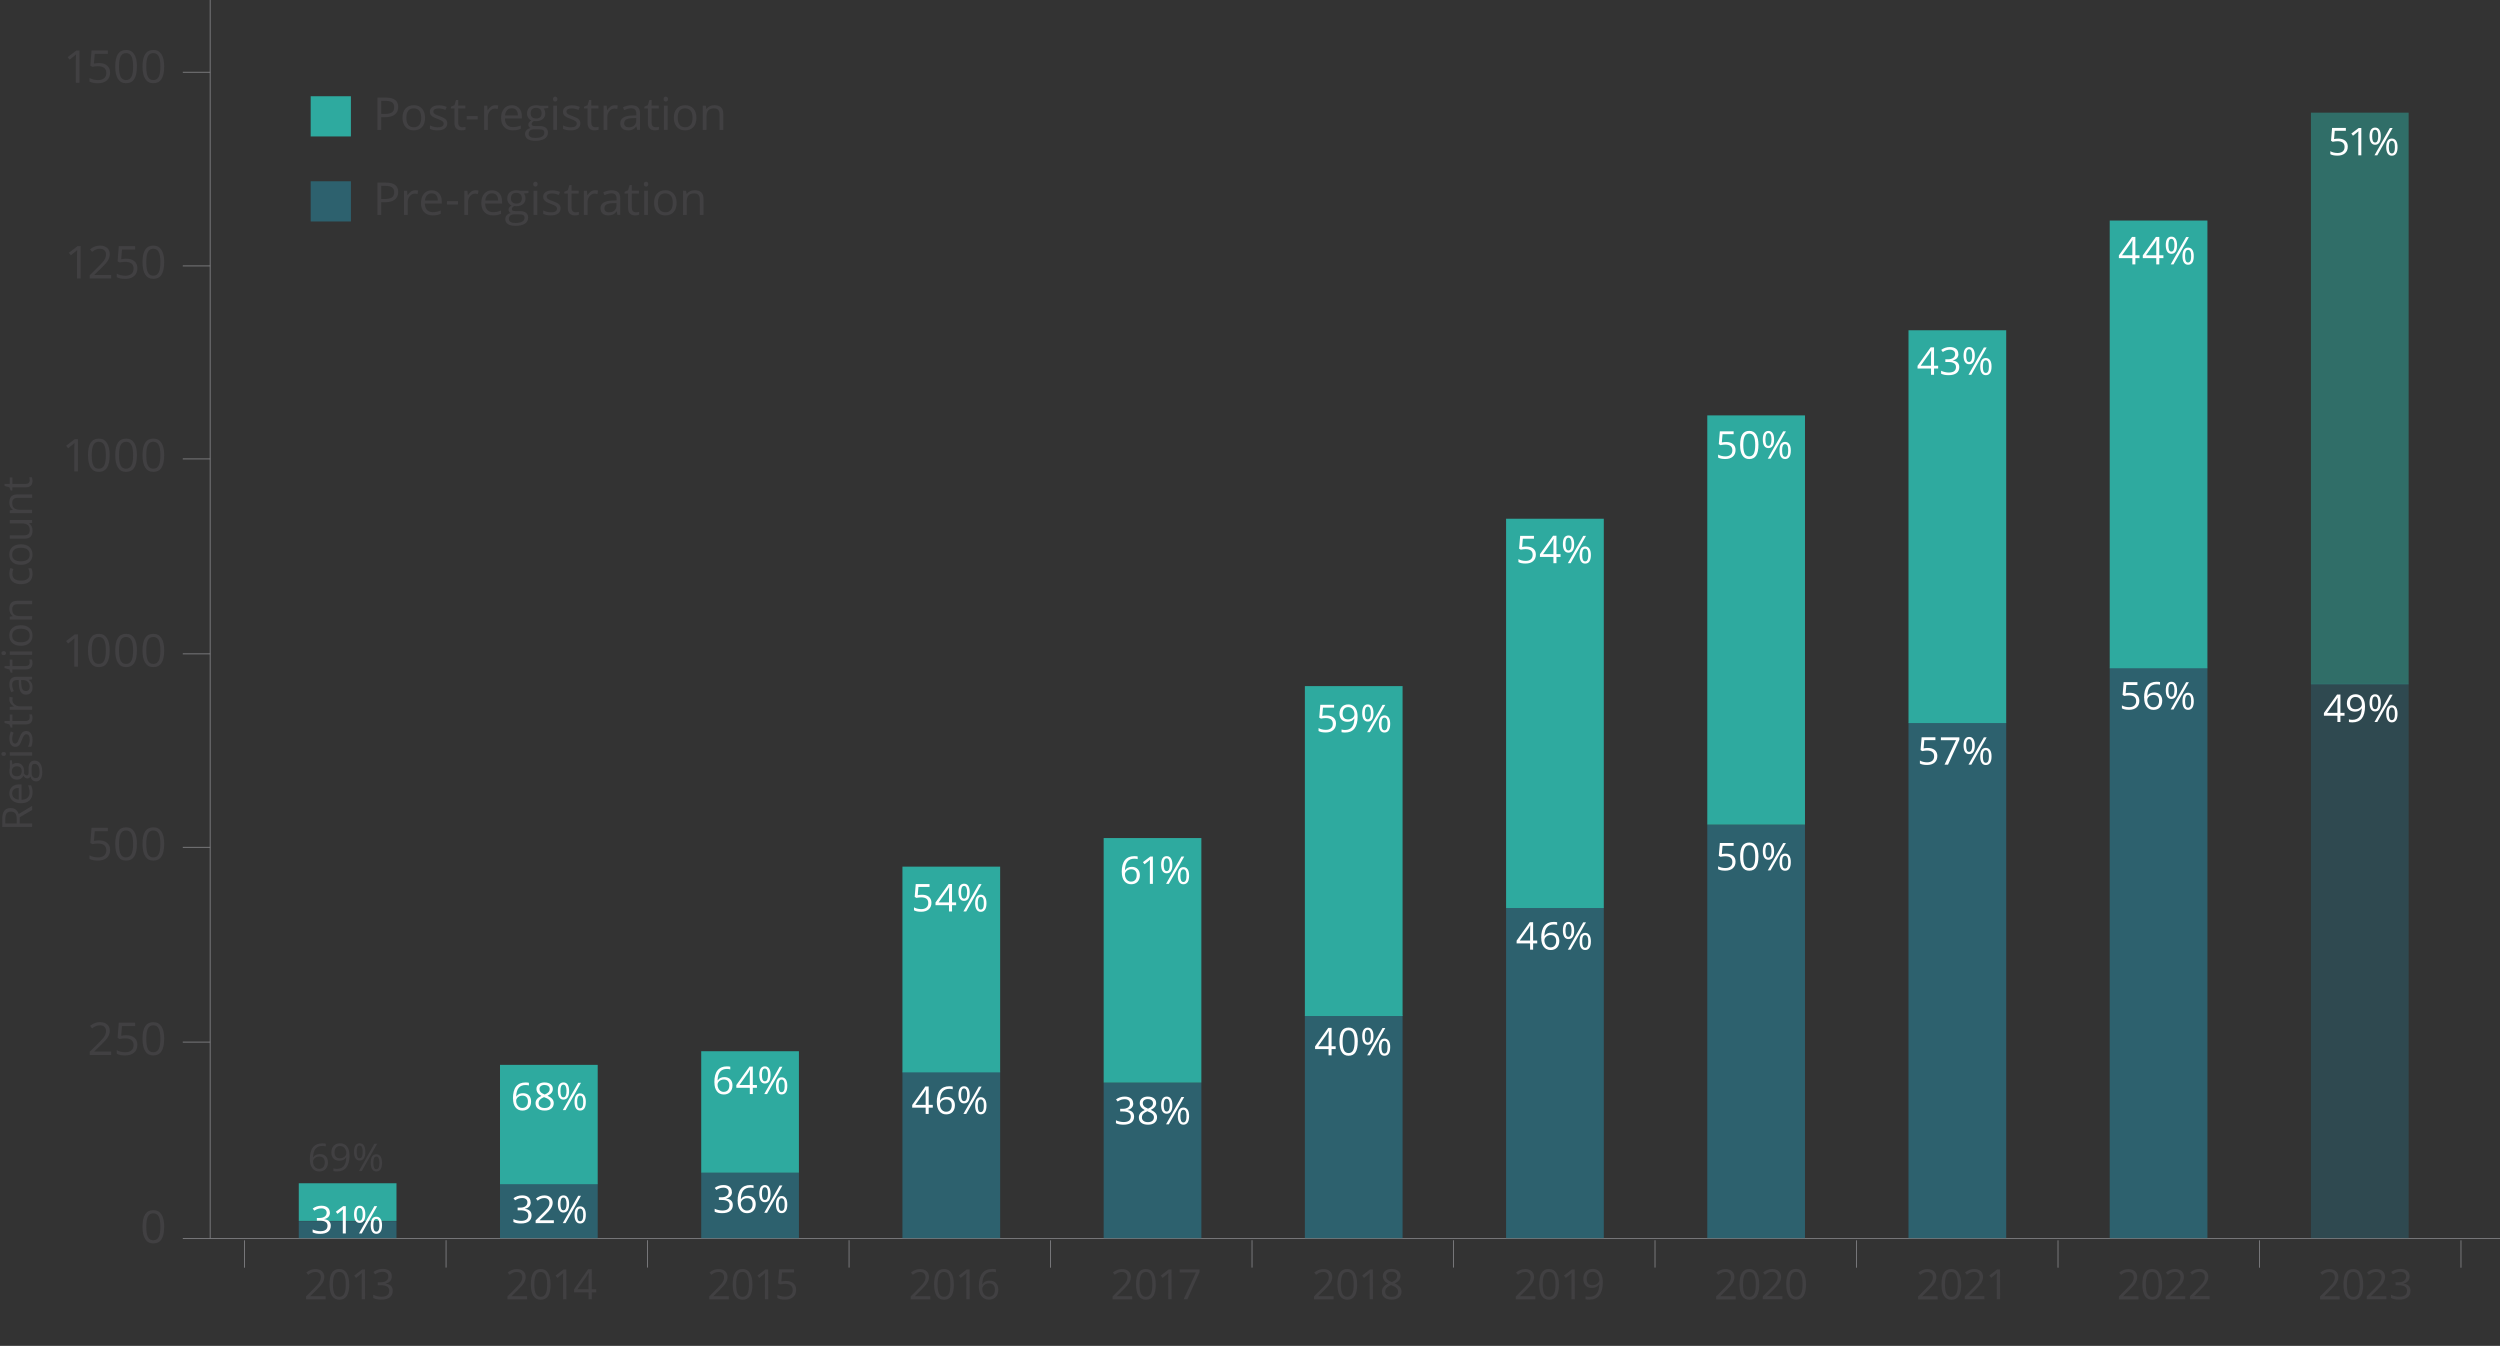 <?xml version="1.0" encoding="UTF-8"?>
<svg id="Layer_1" data-name="Layer 1" xmlns="http://www.w3.org/2000/svg" viewBox="0 0 718 386.53">
  <rect x="0" y="0" width="718" height="386.53" fill="#333333" stroke="none"/>
  <defs>
    <style>
      .cls-1, .cls-2 {
        opacity: .5;
      }

      .cls-1, .cls-2, .cls-3, .cls-4, .cls-5, .cls-6, .cls-7 {
        stroke-width: 0px;
      }

      .cls-1, .cls-3 {
        fill: #2eaa9f;
      }

      .cls-2, .cls-4 {
        fill: #2d616e;
      }

      .cls-5 {
        fill: #414042;
      }

      .cls-6 {
        fill: #2faa9f;
      }

      .cls-7 {
        fill: #fff;
      }

      .cls-8 {
        fill: none;
        stroke: #808083;
        stroke-miterlimit: 10;
        stroke-width: .25px;
      }
    </style>
  </defs>
  <g>
    <path class="cls-5" d="m31.94,302.99h-6.18v-.91l2.48-2.46c.75-.75,1.25-1.29,1.49-1.61s.42-.63.54-.94.18-.63.18-.98c0-.5-.15-.89-.46-1.18-.3-.29-.73-.44-1.27-.44-.39,0-.76.06-1.11.19s-.74.36-1.17.69l-.57-.72c.87-.71,1.81-1.07,2.83-1.07.88,0,1.58.22,2.08.67.5.45.75,1.05.75,1.8,0,.59-.17,1.17-.5,1.75s-.96,1.3-1.88,2.18l-2.06,1.99v.05h4.84v.98Z"/>
    <path class="cls-5" d="m36.26,297.32c.99,0,1.77.24,2.34.73.57.48.85,1.15.85,1.99,0,.96-.31,1.71-.93,2.26-.62.55-1.48.82-2.56.82s-1.87-.17-2.43-.5v-1.02c.3.19.67.34,1.12.45.45.11.89.16,1.32.16.75,0,1.34-.18,1.76-.53s.63-.86.63-1.52c0-1.29-.8-1.94-2.41-1.94-.41,0-.95.06-1.63.18l-.55-.35.35-4.34h4.68v.97h-3.76l-.24,2.79c.49-.1.99-.15,1.47-.15Z"/>
    <path class="cls-5" d="m47.15,298.34c0,1.6-.26,2.8-.77,3.59s-1.3,1.19-2.35,1.19-1.78-.41-2.31-1.22c-.53-.81-.79-2-.79-3.56s.25-2.82.77-3.6,1.29-1.17,2.34-1.17,1.8.41,2.33,1.23c.53.82.79,2,.79,3.55Zm-5.14,0c0,1.35.16,2.33.48,2.95.32.62.83.92,1.54.92s1.23-.31,1.55-.94c.32-.62.48-1.6.48-2.94s-.16-2.31-.48-2.93c-.32-.62-.84-.93-1.55-.93s-1.22.31-1.54.92c-.32.61-.48,1.59-.48,2.94Z"/>
  </g>
  <g>
    <path class="cls-5" d="m22.38,191.47h-1.04v-6.61c0-.55.02-1.07.05-1.56-.09.09-.19.18-.3.28s-.62.51-1.53,1.24l-.57-.72,2.49-1.9h.9v9.28Z"/>
    <path class="cls-5" d="m31.49,186.81c0,1.6-.26,2.8-.77,3.59s-1.3,1.19-2.35,1.19-1.78-.41-2.31-1.22c-.53-.81-.79-2-.79-3.56s.25-2.82.77-3.6,1.29-1.17,2.34-1.17,1.8.41,2.33,1.23c.53.82.79,2,.79,3.55Zm-5.14,0c0,1.35.16,2.33.48,2.95.32.62.83.92,1.54.92s1.23-.31,1.55-.94c.32-.62.48-1.6.48-2.94s-.16-2.31-.48-2.93c-.32-.62-.84-.93-1.55-.93s-1.22.31-1.54.92c-.32.61-.48,1.59-.48,2.94Z"/>
    <path class="cls-5" d="m39.32,186.81c0,1.6-.26,2.8-.77,3.59s-1.3,1.19-2.35,1.19-1.78-.41-2.31-1.22c-.53-.81-.79-2-.79-3.56s.25-2.82.77-3.6,1.29-1.17,2.34-1.17,1.8.41,2.33,1.23c.53.82.79,2,.79,3.55Zm-5.14,0c0,1.35.16,2.33.48,2.95.32.62.83.92,1.54.92s1.23-.31,1.55-.94c.32-.62.48-1.6.48-2.94s-.16-2.31-.48-2.93c-.32-.62-.84-.93-1.55-.93s-1.22.31-1.54.92c-.32.61-.48,1.59-.48,2.94Z"/>
    <path class="cls-5" d="m47.15,186.81c0,1.6-.26,2.8-.77,3.59s-1.3,1.19-2.35,1.19-1.78-.41-2.31-1.22c-.53-.81-.79-2-.79-3.56s.25-2.82.77-3.6,1.29-1.17,2.34-1.17,1.8.41,2.33,1.23c.53.82.79,2,.79,3.55Zm-5.14,0c0,1.35.16,2.33.48,2.95.32.62.83.92,1.54.92s1.23-.31,1.55-.94c.32-.62.48-1.6.48-2.94s-.16-2.31-.48-2.93c-.32-.62-.84-.93-1.55-.93s-1.22.31-1.54.92c-.32.61-.48,1.59-.48,2.94Z"/>
  </g>
  <line class="cls-8" x1="52.5" y1="76.37" x2="60.36" y2="76.37"/>
  <line class="cls-8" x1="52.5" y1="187.79" x2="60.36" y2="187.79"/>
  <g>
    <path class="cls-5" d="m28.43,241.36c.99,0,1.77.24,2.34.73.57.48.85,1.15.85,1.99,0,.96-.31,1.71-.93,2.26-.62.55-1.48.82-2.56.82s-1.87-.17-2.43-.5v-1.02c.3.19.67.34,1.12.45.45.11.89.16,1.32.16.75,0,1.34-.18,1.76-.53s.63-.86.63-1.52c0-1.29-.8-1.94-2.41-1.94-.41,0-.95.06-1.63.18l-.55-.35.35-4.34h4.68v.97h-3.76l-.24,2.79c.49-.1.99-.15,1.47-.15Z"/>
    <path class="cls-5" d="m39.32,242.38c0,1.6-.26,2.8-.77,3.59s-1.3,1.19-2.35,1.19-1.78-.41-2.31-1.22c-.53-.81-.79-2-.79-3.56s.25-2.82.77-3.6,1.29-1.17,2.34-1.17,1.8.41,2.33,1.23c.53.82.79,2,.79,3.55Zm-5.14,0c0,1.35.16,2.33.48,2.95.32.62.83.92,1.54.92s1.23-.31,1.55-.94c.32-.62.48-1.6.48-2.94s-.16-2.31-.48-2.93c-.32-.62-.84-.93-1.55-.93s-1.22.31-1.54.92c-.32.61-.48,1.59-.48,2.94Z"/>
    <path class="cls-5" d="m47.15,242.38c0,1.6-.26,2.8-.77,3.59s-1.3,1.19-2.35,1.19-1.78-.41-2.31-1.22c-.53-.81-.79-2-.79-3.56s.25-2.82.77-3.6,1.29-1.17,2.34-1.17,1.8.41,2.33,1.23c.53.82.79,2,.79,3.55Zm-5.14,0c0,1.35.16,2.33.48,2.95.32.62.83.92,1.54.92s1.23-.31,1.55-.94c.32-.62.48-1.6.48-2.94s-.16-2.31-.48-2.93c-.32-.62-.84-.93-1.55-.93s-1.22.31-1.54.92c-.32.61-.48,1.59-.48,2.94Z"/>
  </g>
  <line class="cls-8" x1="52.5" y1="243.35" x2="60.36" y2="243.35"/>
  <line class="cls-8" x1="185.98" y1="356.19" x2="185.98" y2="364.05"/>
  <line class="cls-8" x1="128.11" y1="356.19" x2="128.11" y2="364.05"/>
  <line class="cls-8" x1="243.85" y1="356.19" x2="243.85" y2="364.05"/>
  <line class="cls-8" x1="301.72" y1="356.22" x2="301.72" y2="364.08"/>
  <line class="cls-8" x1="417.45" y1="356.19" x2="417.45" y2="364.05"/>
  <line class="cls-8" x1="359.58" y1="356.19" x2="359.58" y2="364.05"/>
  <line class="cls-8" x1="475.32" y1="356.19" x2="475.32" y2="364.05"/>
  <line class="cls-8" x1="533.19" y1="356.22" x2="533.19" y2="364.08"/>
  <line class="cls-8" x1="648.92" y1="356.22" x2="648.92" y2="364.08"/>
  <line class="cls-8" x1="706.79" y1="356.22" x2="706.79" y2="364.08"/>
  <line class="cls-8" x1="70.24" y1="356.22" x2="70.24" y2="364.08"/>
  <line class="cls-8" x1="591.06" y1="356.22" x2="591.06" y2="364.08"/>
  <g>
    <path class="cls-5" d="m23.16,79.97h-1.04v-6.61c0-.55.02-1.07.05-1.56-.09.09-.19.18-.3.28s-.62.51-1.53,1.24l-.57-.72,2.49-1.9h.9v9.28Z"/>
    <path class="cls-5" d="m31.94,79.97h-6.18v-.91l2.48-2.46c.75-.75,1.25-1.29,1.49-1.61s.42-.63.54-.94.18-.63.18-.98c0-.5-.15-.89-.46-1.18-.3-.29-.73-.44-1.27-.44-.39,0-.76.06-1.11.19s-.74.36-1.17.69l-.57-.72c.87-.71,1.81-1.07,2.83-1.07.88,0,1.58.22,2.08.67.5.45.75,1.05.75,1.8,0,.59-.17,1.17-.5,1.75s-.96,1.3-1.88,2.18l-2.06,1.99v.05h4.84v.98Z"/>
    <path class="cls-5" d="m36.26,74.3c.99,0,1.77.24,2.34.73.57.48.85,1.15.85,1.99,0,.96-.31,1.71-.93,2.26-.62.55-1.48.82-2.56.82s-1.87-.17-2.43-.5v-1.02c.3.19.67.34,1.12.45.45.11.89.16,1.32.16.75,0,1.34-.18,1.76-.53s.63-.86.63-1.52c0-1.29-.8-1.94-2.41-1.94-.41,0-.95.06-1.63.18l-.55-.35.35-4.34h4.68v.97h-3.76l-.24,2.79c.49-.1.99-.15,1.47-.15Z"/>
    <path class="cls-5" d="m47.15,75.31c0,1.6-.26,2.8-.77,3.59s-1.3,1.19-2.35,1.19-1.78-.41-2.31-1.22c-.53-.81-.79-2-.79-3.56s.25-2.82.77-3.6,1.29-1.17,2.34-1.17,1.8.41,2.33,1.23c.53.82.79,2,.79,3.55Zm-5.14,0c0,1.35.16,2.33.48,2.95.32.62.83.92,1.54.92s1.23-.31,1.55-.94c.32-.62.48-1.6.48-2.94s-.16-2.31-.48-2.93c-.32-.62-.84-.93-1.55-.93s-1.22.31-1.54.92c-.32.61-.48,1.59-.48,2.94Z"/>
  </g>
  <line class="cls-8" x1="52.5" y1="131.8" x2="60.36" y2="131.8"/>
  <g>
    <path class="cls-5" d="m22.38,135.39h-1.04v-6.61c0-.55.02-1.07.05-1.56-.09.09-.19.18-.3.28s-.62.51-1.53,1.24l-.57-.72,2.49-1.9h.9v9.28Z"/>
    <path class="cls-5" d="m31.49,130.74c0,1.6-.26,2.8-.77,3.59s-1.3,1.19-2.35,1.19-1.78-.41-2.31-1.22c-.53-.81-.79-2-.79-3.56s.25-2.82.77-3.6,1.29-1.17,2.34-1.17,1.8.41,2.33,1.23c.53.82.79,2,.79,3.55Zm-5.14,0c0,1.35.16,2.33.48,2.95.32.62.83.92,1.54.92s1.23-.31,1.55-.94c.32-.62.48-1.6.48-2.94s-.16-2.31-.48-2.93c-.32-.62-.84-.93-1.55-.93s-1.22.31-1.54.92c-.32.61-.48,1.59-.48,2.94Z"/>
    <path class="cls-5" d="m39.32,130.74c0,1.6-.26,2.8-.77,3.59s-1.3,1.19-2.35,1.19-1.78-.41-2.31-1.22c-.53-.81-.79-2-.79-3.56s.25-2.82.77-3.6,1.29-1.17,2.34-1.17,1.8.41,2.33,1.23c.53.82.79,2,.79,3.55Zm-5.14,0c0,1.35.16,2.33.48,2.95.32.62.83.92,1.54.92s1.23-.31,1.55-.94c.32-.62.48-1.6.48-2.94s-.16-2.31-.48-2.93c-.32-.62-.84-.93-1.55-.93s-1.22.31-1.54.92c-.32.61-.48,1.59-.48,2.94Z"/>
    <path class="cls-5" d="m47.15,130.74c0,1.6-.26,2.8-.77,3.59s-1.3,1.19-2.35,1.19-1.78-.41-2.31-1.22c-.53-.81-.79-2-.79-3.56s.25-2.82.77-3.6,1.29-1.17,2.34-1.17,1.8.41,2.33,1.23c.53.82.79,2,.79,3.55Zm-5.14,0c0,1.35.16,2.33.48,2.95.32.62.83.92,1.54.92s1.23-.31,1.55-.94c.32-.62.48-1.6.48-2.94s-.16-2.31-.48-2.93c-.32-.62-.84-.93-1.55-.93s-1.22.31-1.54.92c-.32.61-.48,1.59-.48,2.94Z"/>
  </g>
  <line class="cls-8" x1="52.5" y1="299.29" x2="60.36" y2="299.29"/>
  <g>
    <path class="cls-5" d="m22.82,23.78h-1.04v-6.61c0-.55.02-1.07.05-1.56-.09.09-.19.18-.3.28s-.62.51-1.53,1.24l-.57-.72,2.49-1.9h.9v9.28Z"/>
    <path class="cls-5" d="m28.43,18.11c.99,0,1.77.24,2.34.73.57.48.85,1.15.85,1.99,0,.96-.31,1.71-.93,2.26-.62.55-1.48.82-2.56.82s-1.87-.17-2.43-.5v-1.02c.3.19.67.34,1.12.45.45.11.89.16,1.32.16.75,0,1.34-.18,1.76-.53s.63-.86.63-1.52c0-1.29-.8-1.94-2.41-1.94-.41,0-.95.06-1.63.18l-.55-.35.35-4.34h4.68v.97h-3.76l-.24,2.79c.49-.1.99-.15,1.47-.15Z"/>
    <path class="cls-5" d="m39.32,19.12c0,1.6-.26,2.8-.77,3.59s-1.3,1.19-2.35,1.19-1.78-.41-2.31-1.22c-.53-.81-.79-2-.79-3.56s.25-2.82.77-3.6,1.29-1.17,2.34-1.17,1.8.41,2.33,1.23c.53.82.79,2,.79,3.55Zm-5.14,0c0,1.35.16,2.33.48,2.95.32.62.83.92,1.54.92s1.23-.31,1.55-.94c.32-.62.48-1.6.48-2.94s-.16-2.31-.48-2.93c-.32-.62-.84-.93-1.55-.93s-1.22.31-1.54.92c-.32.61-.48,1.59-.48,2.94Z"/>
    <path class="cls-5" d="m47.15,19.12c0,1.6-.26,2.8-.77,3.59s-1.3,1.19-2.35,1.19-1.78-.41-2.31-1.22c-.53-.81-.79-2-.79-3.56s.25-2.82.77-3.6,1.29-1.17,2.34-1.17,1.8.41,2.33,1.23c.53.82.79,2,.79,3.55Zm-5.14,0c0,1.35.16,2.33.48,2.95.32.62.83.92,1.54.92s1.23-.31,1.55-.94c.32-.62.48-1.6.48-2.94s-.16-2.31-.48-2.93c-.32-.62-.84-.93-1.55-.93s-1.22.31-1.54.92c-.32.61-.48,1.59-.48,2.94Z"/>
  </g>
  <g>
    <path class="cls-5" d="m114.36,30.73c0,.94-.33,1.66-.97,2.17-.65.51-1.58.76-2.79.76h-1.11v3.65h-1.09v-9.28h2.44c2.35,0,3.53.9,3.53,2.7Zm-4.87,2h.98c.97,0,1.67-.15,2.1-.46.43-.31.65-.8.65-1.49,0-.61-.2-1.07-.61-1.37-.41-.3-1.04-.45-1.9-.45h-1.22v3.77Z"/>
    <path class="cls-5" d="m122.08,33.82c0,1.13-.29,2.02-.87,2.66-.58.64-1.38.96-2.4.96-.63,0-1.19-.15-1.68-.44s-.87-.71-1.13-1.26c-.27-.55-.4-1.19-.4-1.92,0-1.13.29-2.02.86-2.65.57-.63,1.37-.95,2.39-.95s1.77.32,2.35.97c.58.65.87,1.52.87,2.63Zm-5.37,0c0,.89.18,1.57.54,2.03s.89.7,1.59.7,1.23-.23,1.59-.69c.36-.46.54-1.14.54-2.03s-.18-1.56-.54-2.02c-.36-.46-.9-.69-1.61-.69s-1.23.23-1.58.68-.53,1.13-.53,2.02Z"/>
    <path class="cls-5" d="m128.45,35.41c0,.65-.25,1.15-.73,1.5-.49.35-1.17.53-2.06.53-.94,0-1.67-.15-2.19-.44v-.98c.34.17.7.3,1.09.4.39.1.76.15,1.12.15.56,0,.99-.09,1.29-.26.3-.18.45-.44.45-.8,0-.27-.12-.5-.36-.69-.24-.19-.7-.42-1.39-.68-.66-.24-1.12-.45-1.4-.63-.28-.18-.48-.38-.62-.61s-.2-.5-.2-.82c0-.57.23-1.01.7-1.34.47-.33,1.11-.49,1.92-.49.76,0,1.5.15,2.23.46l-.38.86c-.71-.29-1.35-.43-1.92-.43-.51,0-.89.08-1.15.23s-.39.37-.39.65c0,.19.05.34.14.48s.25.26.47.37c.21.12.63.29,1.24.51.84.3,1.4.6,1.7.91s.44.69.44,1.15Z"/>
    <path class="cls-5" d="m132.72,36.56c.19,0,.37-.01.55-.04.18-.03.31-.06.42-.09v.81c-.12.06-.29.1-.51.14-.23.04-.43.05-.61.05-1.36,0-2.05-.71-2.05-2.13v-4.14h-1.01v-.51l1.01-.44.45-1.49h.62v1.61h2.05v.82h-2.05v4.09c0,.42.1.74.3.96.2.22.48.34.83.34Z"/>
    <path class="cls-5" d="m134.04,34.3v-.96h3.16v.96h-3.16Z"/>
    <path class="cls-5" d="m142.26,30.22c.31,0,.59.03.84.08l-.15.98c-.29-.06-.55-.1-.77-.1-.57,0-1.06.23-1.46.69s-.61,1.03-.61,1.71v3.73h-1.07v-6.96h.88l.12,1.29h.05c.26-.45.58-.8.95-1.05s.77-.37,1.22-.37Z"/>
    <path class="cls-5" d="m147.28,37.43c-1.04,0-1.87-.31-2.47-.94-.6-.63-.9-1.5-.9-2.61s.28-2.01.84-2.67c.56-.66,1.31-.99,2.25-.99.88,0,1.58.29,2.1.86.51.57.77,1.33.77,2.27v.67h-4.86c.02.82.23,1.44.63,1.86.4.42.96.63,1.68.63.76,0,1.51-.16,2.25-.47v.94c-.38.16-.74.28-1.07.35-.34.07-.74.1-1.22.1Zm-.29-6.33c-.57,0-1.02.18-1.35.55s-.54.87-.59,1.51h3.69c0-.66-.15-1.17-.45-1.53-.3-.35-.73-.53-1.29-.53Z"/>
    <path class="cls-5" d="m157.45,30.35v.67l-1.31.15c.12.15.23.34.32.58.09.24.14.51.14.81,0,.68-.24,1.23-.71,1.63-.47.41-1.12.61-1.94.61-.21,0-.41-.02-.59-.05-.45.24-.68.54-.68.9,0,.19.08.33.24.42.16.09.43.14.82.14h1.25c.76,0,1.35.16,1.76.48s.61.78.61,1.38c0,.77-.31,1.36-.94,1.76-.63.4-1.54.61-2.74.61-.92,0-1.63-.17-2.13-.51-.5-.34-.75-.82-.75-1.43,0-.42.14-.79.41-1.1s.66-.52,1.16-.63c-.18-.08-.33-.21-.45-.37s-.18-.37-.18-.59c0-.25.07-.48.21-.67.14-.19.35-.37.65-.55-.37-.15-.66-.4-.89-.76s-.34-.76-.34-1.22c0-.76.23-1.35.69-1.76.46-.41,1.12-.62,1.97-.62.37,0,.7.04,1,.13h2.44Zm-5.62,8.12c0,.38.16.66.48.86.32.19.78.29,1.38.29.9,0,1.56-.13,1.99-.4.43-.26.65-.62.65-1.08,0-.38-.12-.64-.35-.78-.24-.15-.68-.22-1.33-.22h-1.28c-.48,0-.86.11-1.13.34-.27.23-.41.56-.41.98Zm.58-5.9c0,.49.14.85.42,1.1.28.25.67.37,1.16.37,1.04,0,1.56-.5,1.56-1.5s-.53-1.57-1.58-1.57c-.5,0-.89.13-1.16.4-.27.27-.41.66-.41,1.19Z"/>
    <path class="cls-5" d="m158.82,28.46c0-.24.06-.42.18-.53.12-.11.27-.17.45-.17s.32.06.44.17.19.29.19.53-.06.41-.19.53c-.12.12-.27.17-.44.17s-.33-.06-.45-.17c-.12-.12-.18-.29-.18-.53Zm1.16,8.84h-1.07v-6.96h1.07v6.96Z"/>
    <path class="cls-5" d="m166.68,35.41c0,.65-.25,1.15-.73,1.5-.49.35-1.17.53-2.06.53-.94,0-1.67-.15-2.19-.44v-.98c.34.17.7.3,1.09.4.39.1.76.15,1.12.15.56,0,.99-.09,1.29-.26.3-.18.45-.44.45-.8,0-.27-.12-.5-.36-.69-.24-.19-.7-.42-1.39-.68-.66-.24-1.12-.45-1.4-.63-.28-.18-.48-.38-.62-.61s-.2-.5-.2-.82c0-.57.23-1.01.7-1.34.47-.33,1.11-.49,1.92-.49.76,0,1.5.15,2.23.46l-.38.86c-.71-.29-1.35-.43-1.92-.43-.51,0-.89.08-1.15.23s-.39.37-.39.65c0,.19.05.34.14.48s.25.26.47.37c.21.12.63.29,1.24.51.84.3,1.4.6,1.7.91s.44.69.44,1.15Z"/>
    <path class="cls-5" d="m170.95,36.56c.19,0,.37-.01.55-.04.18-.03.31-.06.42-.09v.81c-.12.06-.29.1-.51.14-.23.04-.43.05-.61.05-1.36,0-2.05-.71-2.05-2.13v-4.14h-1.01v-.51l1.01-.44.45-1.49h.62v1.61h2.05v.82h-2.05v4.09c0,.42.1.74.3.96.2.22.48.34.83.34Z"/>
    <path class="cls-5" d="m176.58,30.22c.31,0,.59.03.84.08l-.15.98c-.29-.06-.55-.1-.77-.1-.57,0-1.06.23-1.46.69s-.61,1.03-.61,1.71v3.73h-1.07v-6.96h.88l.12,1.29h.05c.26-.45.58-.8.95-1.05s.77-.37,1.22-.37Z"/>
    <path class="cls-5" d="m183,37.31l-.21-.99h-.05c-.35.44-.7.73-1.05.89-.35.15-.79.23-1.31.23-.7,0-1.25-.18-1.64-.53s-.6-.86-.6-1.52c0-1.4,1.14-2.14,3.42-2.21l1.2-.04v-.43c0-.55-.12-.95-.36-1.21-.24-.26-.62-.39-1.14-.39-.59,0-1.25.18-2,.53l-.33-.81c.35-.19.73-.33,1.14-.44.41-.11.83-.16,1.25-.16.84,0,1.46.18,1.87.55s.61.96.61,1.77v4.75h-.79Zm-2.41-.74c.67,0,1.19-.18,1.57-.54.38-.36.57-.86.57-1.51v-.63l-1.07.04c-.85.03-1.46.16-1.84.39-.38.23-.56.59-.56,1.08,0,.38.12.67.35.87.23.2.56.3.98.3Z"/>
    <path class="cls-5" d="m188.27,36.56c.19,0,.37-.01.55-.04.18-.03.31-.06.42-.09v.81c-.12.06-.29.1-.51.14-.23.04-.43.05-.61.05-1.36,0-2.05-.71-2.05-2.13v-4.14h-1.01v-.51l1.01-.44.45-1.49h.62v1.61h2.05v.82h-2.05v4.09c0,.42.1.74.3.96.2.22.48.34.83.34Z"/>
    <path class="cls-5" d="m190.59,28.46c0-.24.06-.42.18-.53.12-.11.27-.17.45-.17s.32.06.44.17.19.29.19.53-.06.41-.19.53c-.12.12-.27.17-.44.17s-.33-.06-.45-.17c-.12-.12-.18-.29-.18-.53Zm1.16,8.84h-1.07v-6.96h1.07v6.96Z"/>
    <path class="cls-5" d="m200.01,33.82c0,1.13-.29,2.02-.87,2.66-.58.64-1.38.96-2.4.96-.63,0-1.19-.15-1.68-.44s-.87-.71-1.13-1.26c-.27-.55-.4-1.19-.4-1.92,0-1.13.29-2.02.86-2.65.57-.63,1.37-.95,2.39-.95s1.77.32,2.35.97c.58.65.87,1.52.87,2.63Zm-5.37,0c0,.89.18,1.57.54,2.03s.89.7,1.59.7,1.23-.23,1.59-.69c.36-.46.54-1.14.54-2.03s-.18-1.56-.54-2.02c-.36-.46-.9-.69-1.61-.69s-1.23.23-1.58.68-.53,1.13-.53,2.02Z"/>
    <path class="cls-5" d="m206.65,37.31v-4.5c0-.57-.13-.99-.39-1.27s-.67-.42-1.23-.42c-.74,0-1.28.2-1.62.59-.34.39-.51,1.04-.51,1.95v3.65h-1.07v-6.96h.87l.17.95h.05c.22-.34.53-.61.92-.8.39-.19.83-.28,1.32-.28.85,0,1.49.2,1.92.61.43.4.64,1.05.64,1.94v4.54h-1.07Z"/>
  </g>
  <line class="cls-8" x1="52.5" y1="20.75" x2="60.36" y2="20.75"/>
  <path class="cls-5" d="m47.15,352.33c0,1.6-.26,2.8-.77,3.59s-1.3,1.19-2.35,1.19-1.78-.41-2.31-1.22c-.53-.81-.79-2-.79-3.56s.25-2.82.77-3.6,1.29-1.17,2.34-1.17,1.8.41,2.33,1.23c.53.82.79,2,.79,3.55Zm-5.14,0c0,1.35.16,2.33.48,2.95.32.62.83.92,1.54.92s1.23-.31,1.55-.94c.32-.62.48-1.6.48-2.94s-.16-2.31-.48-2.93c-.32-.62-.84-.93-1.55-.93s-1.22.31-1.54.92c-.32.61-.48,1.59-.48,2.94Z"/>
  <line class="cls-8" x1="60.36" y1="355.72" x2="60.36" y2="-.09"/>
  <line class="cls-8" x1="52.5" y1="355.72" x2="718.35" y2="355.72"/>
  <rect class="cls-4" x="85.81" y="350.72" width="28.06" height="4.88"/>
  <rect class="cls-6" x="85.81" y="339.83" width="28.06" height="10.82"/>
  <g>
    <path class="cls-5" d="m93.52,373.17h-5.63s0-.83,0-.83l2.25-2.27c.69-.7,1.14-1.19,1.36-1.49.22-.3.38-.59.49-.87.11-.28.16-.58.16-.91,0-.46-.14-.82-.42-1.09-.28-.27-.66-.4-1.16-.4-.36,0-.69.06-1.01.18-.32.12-.67.33-1.06.64l-.52-.66c.79-.66,1.65-.99,2.58-.99.8,0,1.44.2,1.89.61s.69.96.69,1.66c0,.54-.15,1.08-.45,1.61-.3.53-.87,1.21-1.71,2.02l-1.87,1.84v.05h4.41s0,.89,0,.89Z"/>
    <path class="cls-5" d="m100.3,368.86c0,1.48-.23,2.59-.69,3.32-.47.73-1.18,1.1-2.14,1.1-.92,0-1.62-.37-2.11-1.12-.48-.75-.73-1.84-.73-3.29,0-1.49.23-2.6.69-3.32s1.17-1.09,2.12-1.09c.93,0,1.64.37,2.12,1.13s.73,1.84.73,3.27Zm-4.68.01c0,1.25.15,2.15.45,2.72.29.57.76.85,1.4.85.65,0,1.12-.29,1.41-.87.29-.58.43-1.48.43-2.71s-.15-2.13-.44-2.7c-.29-.57-.76-.86-1.41-.86-.64,0-1.11.29-1.4.85-.29.56-.44,1.47-.43,2.72Z"/>
    <path class="cls-5" d="m104.84,373.15h-.95s-.01-6.1-.01-6.1c0-.51.01-.99.04-1.44-.08.08-.17.17-.27.26-.1.09-.57.47-1.39,1.15l-.52-.67,2.26-1.76h.82s.02,8.56.02,8.56Z"/>
    <path class="cls-5" d="m112.52,366.58c0,.55-.15,1-.46,1.34-.31.35-.74.58-1.3.7v.05c.69.08,1.2.3,1.53.65s.5.81.5,1.38c0,.82-.28,1.44-.84,1.89-.57.44-1.37.66-2.41.66-.45,0-.87-.03-1.25-.1-.38-.07-.74-.19-1.1-.36v-.93c.37.18.77.32,1.19.42s.82.14,1.19.14c1.48,0,2.22-.58,2.22-1.75,0-1.04-.82-1.56-2.45-1.55h-.84s0-.84,0-.84h.86c.67,0,1.2-.15,1.59-.45.39-.3.58-.71.58-1.23,0-.42-.14-.75-.43-.98-.29-.24-.68-.36-1.17-.35-.38,0-.73.05-1.06.15-.33.1-.71.29-1.14.57l-.49-.66c.35-.28.76-.5,1.21-.66.46-.16.94-.24,1.45-.24.83,0,1.48.19,1.94.57.46.38.69.9.69,1.57Z"/>
  </g>
  <g>
    <path class="cls-5" d="m151.36,373.17h-5.63s0-.83,0-.83l2.25-2.27c.69-.7,1.14-1.19,1.36-1.49.22-.3.38-.59.49-.87.11-.28.16-.58.16-.91,0-.46-.14-.82-.42-1.09-.28-.27-.66-.4-1.16-.4-.36,0-.69.06-1.01.18-.32.12-.67.33-1.06.64l-.52-.66c.79-.66,1.65-.99,2.58-.99.8,0,1.44.2,1.89.61.46.41.69.96.69,1.66,0,.54-.15,1.08-.45,1.61-.3.53-.87,1.21-1.71,2.02l-1.87,1.84v.05h4.41s0,.89,0,.89Z"/>
    <path class="cls-5" d="m158.13,368.86c0,1.48-.23,2.59-.69,3.32-.47.73-1.18,1.1-2.14,1.1-.92,0-1.62-.37-2.11-1.12-.48-.75-.73-1.84-.73-3.29,0-1.49.23-2.6.69-3.32.46-.72,1.17-1.09,2.12-1.09.93,0,1.64.37,2.12,1.13.48.75.73,1.84.73,3.27Zm-4.68.01c0,1.25.15,2.15.45,2.72.29.57.76.85,1.4.85.65,0,1.12-.29,1.41-.87.29-.58.43-1.48.43-2.71s-.15-2.13-.44-2.7c-.29-.57-.76-.86-1.41-.85-.64,0-1.11.28-1.4.85-.29.57-.44,1.47-.43,2.72Z"/>
    <path class="cls-5" d="m162.67,373.15h-.95s-.01-6.1-.01-6.1c0-.51.01-.99.04-1.44-.08.08-.17.17-.27.26-.1.09-.57.47-1.39,1.15l-.52-.67,2.26-1.76h.82s.02,8.56.02,8.56Z"/>
    <path class="cls-5" d="m171.24,371.16h-1.27s0,1.97,0,1.97h-.93s0-1.97,0-1.97h-4.17s0-.84,0-.84l4.05-5.8h1.03s.01,5.76.01,5.76h1.27s0,.88,0,.88Zm-2.21-.88v-2.85c0-.56.01-1.19.05-1.89h-.05c-.19.38-.36.69-.53.93l-2.67,3.81h3.19Z"/>
  </g>
  <g>
    <path class="cls-5" d="m209.32,373.17h-5.63s0-.83,0-.83l2.25-2.27c.69-.7,1.14-1.19,1.36-1.49.22-.3.38-.59.49-.87.11-.28.16-.58.16-.91,0-.46-.14-.82-.42-1.09-.28-.27-.66-.4-1.16-.4-.36,0-.69.06-1.01.18-.32.12-.67.33-1.06.64l-.52-.66c.79-.66,1.65-.99,2.58-.99.8,0,1.44.2,1.89.61s.69.96.69,1.66c0,.54-.15,1.08-.45,1.61-.3.53-.87,1.21-1.71,2.02l-1.87,1.84v.05h4.41s0,.89,0,.89Z"/>
    <path class="cls-5" d="m216.1,368.86c0,1.48-.23,2.59-.69,3.32-.47.73-1.18,1.1-2.14,1.1-.92,0-1.62-.37-2.11-1.12-.48-.75-.73-1.84-.73-3.29,0-1.49.23-2.6.69-3.32.46-.72,1.17-1.09,2.12-1.09.93,0,1.64.37,2.12,1.13s.73,1.84.73,3.27Zm-4.68.01c0,1.25.15,2.15.45,2.72.29.57.76.85,1.4.85.65,0,1.12-.29,1.41-.87.29-.58.43-1.48.43-2.71s-.15-2.13-.44-2.7c-.29-.57-.76-.86-1.41-.86-.64,0-1.11.29-1.4.85-.29.56-.44,1.47-.43,2.72Z"/>
    <path class="cls-5" d="m220.64,373.15h-.95s-.01-6.1-.01-6.1c0-.51.01-.99.04-1.44-.08.08-.17.17-.27.26-.1.09-.57.47-1.39,1.15l-.52-.67,2.26-1.76h.82s.02,8.56.02,8.56Z"/>
    <path class="cls-5" d="m225.74,367.9c.9,0,1.61.22,2.13.67.52.45.78,1.06.78,1.83,0,.89-.28,1.58-.84,2.09-.56.5-1.34.76-2.33.76-.96,0-1.7-.15-2.21-.46v-.94c.27.17.61.31,1.02.41s.81.15,1.2.15c.69,0,1.22-.17,1.6-.49.38-.32.57-.79.57-1.41,0-1.2-.74-1.79-2.2-1.79-.37,0-.87.06-1.49.17l-.5-.32.31-4.01h4.26s0,.89,0,.89h-3.43s-.21,2.58-.21,2.58c.45-.09.9-.14,1.34-.14Z"/>
  </g>
  <g>
    <path class="cls-5" d="m267.18,373.17h-5.63s0-.83,0-.83l2.25-2.27c.69-.7,1.14-1.19,1.36-1.49.22-.3.38-.59.49-.87.11-.28.16-.58.16-.91,0-.46-.14-.82-.42-1.09-.28-.27-.66-.4-1.16-.4-.36,0-.69.06-1.01.18-.32.12-.67.33-1.06.64l-.52-.66c.79-.66,1.65-.99,2.58-.99.8,0,1.44.2,1.89.61.46.41.69.96.69,1.66,0,.54-.15,1.08-.45,1.61-.3.53-.87,1.21-1.71,2.02l-1.87,1.84v.05h4.41s0,.89,0,.89Z"/>
    <path class="cls-5" d="m273.95,368.86c0,1.48-.23,2.59-.69,3.32-.47.73-1.18,1.1-2.14,1.1-.92,0-1.62-.37-2.11-1.12-.48-.75-.73-1.84-.73-3.29,0-1.49.23-2.6.69-3.32.46-.72,1.17-1.09,2.12-1.09.93,0,1.64.37,2.12,1.13.48.75.73,1.84.73,3.27Zm-4.68.01c0,1.25.15,2.15.45,2.72.29.57.76.85,1.4.85.65,0,1.12-.29,1.41-.87.29-.58.43-1.48.43-2.71s-.15-2.13-.44-2.7c-.29-.57-.76-.86-1.41-.85-.64,0-1.11.28-1.4.85-.29.57-.44,1.47-.43,2.72Z"/>
    <path class="cls-5" d="m278.49,373.15h-.95s-.01-6.1-.01-6.1c0-.51.01-.99.04-1.44-.08.08-.17.17-.27.26-.1.09-.57.47-1.39,1.15l-.52-.67,2.26-1.76h.82s.02,8.56.02,8.56Z"/>
    <path class="cls-5" d="m281.12,369.48c0-1.68.32-2.94.97-3.78.65-.84,1.62-1.25,2.9-1.26.44,0,.79.04,1.04.11v.84c-.3-.1-.64-.15-1.03-.14-.92,0-1.62.29-2.1.86-.48.57-.75,1.47-.79,2.7h.07c.43-.67,1.11-1.01,2.04-1.01.77,0,1.38.23,1.82.69s.67,1.09.67,1.89c0,.89-.24,1.59-.72,2.1-.48.51-1.14.77-1.97.77-.89,0-1.59-.33-2.11-.99-.52-.67-.78-1.59-.79-2.78Zm2.88,2.95c.55,0,.99-.18,1.29-.53s.46-.86.46-1.52c0-.57-.14-1.01-.43-1.33-.29-.32-.71-.49-1.28-.48-.35,0-.67.07-.97.22-.29.15-.53.34-.7.6-.17.25-.26.52-.26.79,0,.4.08.78.24,1.12.16.35.38.62.67.82.29.2.61.3.98.3Z"/>
  </g>
  <g>
    <path class="cls-5" d="m325.17,373.17h-5.63s0-.83,0-.83l2.25-2.27c.69-.7,1.14-1.19,1.36-1.49.22-.3.38-.59.49-.87.11-.28.16-.58.16-.91,0-.46-.14-.82-.42-1.09-.28-.27-.66-.4-1.16-.4-.36,0-.69.06-1.01.18-.32.12-.67.33-1.06.64l-.52-.66c.79-.66,1.65-.99,2.58-.99.8,0,1.44.2,1.89.61s.69.96.69,1.66c0,.54-.15,1.08-.45,1.61-.3.53-.87,1.21-1.71,2.02l-1.87,1.84v.05h4.41s0,.89,0,.89Z"/>
    <path class="cls-5" d="m331.94,368.86c0,1.48-.23,2.59-.69,3.32-.47.73-1.18,1.1-2.14,1.1-.92,0-1.62-.37-2.11-1.12-.48-.75-.73-1.84-.73-3.29,0-1.49.23-2.6.69-3.32s1.17-1.09,2.12-1.09c.93,0,1.64.37,2.12,1.13s.73,1.84.73,3.27Zm-4.68.01c0,1.25.15,2.15.45,2.72.29.57.76.85,1.4.85.65,0,1.12-.29,1.41-.87.29-.58.43-1.48.43-2.71s-.15-2.13-.44-2.7c-.29-.57-.76-.86-1.41-.86-.64,0-1.11.29-1.4.85-.29.56-.44,1.47-.43,2.72Z"/>
    <path class="cls-5" d="m336.48,373.15h-.95s-.01-6.1-.01-6.1c0-.51.01-.99.04-1.44-.08.08-.17.17-.27.26-.1.09-.57.47-1.39,1.15l-.52-.67,2.26-1.76h.82s.02,8.56.02,8.56Z"/>
    <path class="cls-5" d="m339.95,373.14l3.53-7.68h-4.67s0-.89,0-.89h5.7s0,.77,0,.77l-3.49,7.8h-1.08Z"/>
  </g>
  <g>
    <path class="cls-5" d="m383,373.17h-5.63s0-.83,0-.83l2.25-2.27c.69-.7,1.14-1.19,1.36-1.49.22-.3.38-.59.49-.87.11-.28.16-.58.16-.91,0-.46-.14-.82-.42-1.09-.28-.27-.66-.4-1.16-.4-.36,0-.69.06-1.01.18-.32.12-.67.33-1.06.64l-.52-.66c.79-.66,1.65-.99,2.58-.99.8,0,1.44.2,1.89.61.46.41.69.96.69,1.66,0,.54-.15,1.08-.45,1.61-.3.53-.87,1.21-1.71,2.02l-1.87,1.84v.05h4.41s0,.89,0,.89Z"/>
    <path class="cls-5" d="m389.77,368.86c0,1.48-.23,2.59-.69,3.32-.47.73-1.18,1.1-2.14,1.1-.92,0-1.62-.37-2.11-1.12-.48-.75-.73-1.84-.73-3.29,0-1.49.23-2.6.69-3.32.46-.72,1.17-1.09,2.12-1.09.93,0,1.64.37,2.12,1.13.48.75.73,1.84.73,3.27Zm-4.68.01c0,1.25.15,2.15.45,2.72.29.57.76.85,1.4.85.65,0,1.12-.29,1.41-.87.29-.58.43-1.48.43-2.71s-.15-2.13-.44-2.7c-.29-.57-.76-.86-1.41-.85-.64,0-1.11.28-1.4.85-.29.57-.44,1.47-.43,2.72Z"/>
    <path class="cls-5" d="m394.31,373.15h-.95s-.01-6.1-.01-6.1c0-.51.01-.99.04-1.44-.08.08-.17.17-.27.26-.1.09-.57.47-1.39,1.15l-.52-.67,2.26-1.76h.82s.02,8.56.02,8.56Z"/>
    <path class="cls-5" d="m399.67,364.45c.78,0,1.4.18,1.86.54.46.36.69.86.69,1.5,0,.42-.13.81-.39,1.16s-.68.67-1.25.95c.7.33,1.19.68,1.49,1.04.29.36.44.79.44,1.27,0,.71-.25,1.28-.74,1.7s-1.17.64-2.04.64c-.91,0-1.62-.2-2.11-.6s-.74-.97-.74-1.7c0-.98.59-1.75,1.79-2.29-.54-.3-.93-.63-1.16-.99-.24-.35-.35-.75-.35-1.19,0-.62.23-1.12.69-1.49.46-.37,1.07-.56,1.84-.56Zm-1.84,6.53c0,.47.17.83.49,1.09.33.26.79.39,1.38.39.58,0,1.04-.14,1.36-.41.32-.27.49-.65.48-1.13,0-.38-.15-.72-.46-1.01-.3-.29-.84-.58-1.6-.85-.58.25-1,.53-1.26.83-.26.3-.39.67-.39,1.09Zm1.83-5.74c-.49,0-.87.12-1.15.35s-.42.55-.41.94c0,.36.12.67.35.92.23.26.66.51,1.28.77.56-.24.95-.49,1.18-.76.23-.27.35-.58.35-.94,0-.39-.14-.71-.43-.94-.28-.23-.67-.35-1.17-.35Z"/>
  </g>
  <g>
    <path class="cls-5" d="m440.96,373.17h-5.63s0-.83,0-.83l2.25-2.27c.69-.7,1.14-1.19,1.36-1.49.22-.3.38-.59.49-.87.11-.28.16-.58.16-.91,0-.46-.14-.82-.42-1.09-.28-.27-.66-.4-1.16-.4-.36,0-.69.06-1.01.18-.32.12-.67.33-1.06.64l-.52-.66c.79-.66,1.65-.99,2.58-.99.8,0,1.44.2,1.89.61s.69.96.69,1.66c0,.54-.15,1.08-.45,1.61-.3.53-.87,1.21-1.71,2.02l-1.87,1.84v.05h4.41s0,.89,0,.89Z"/>
    <path class="cls-5" d="m447.74,368.86c0,1.48-.23,2.59-.69,3.32-.47.73-1.18,1.1-2.14,1.1-.92,0-1.62-.37-2.11-1.12-.48-.75-.73-1.84-.73-3.29,0-1.49.23-2.6.69-3.32.46-.72,1.17-1.09,2.12-1.09.93,0,1.64.37,2.12,1.13.48.75.73,1.84.73,3.27Zm-4.68.01c0,1.25.15,2.15.45,2.72.29.57.76.85,1.4.85.65,0,1.12-.29,1.41-.87.29-.58.43-1.48.43-2.71s-.15-2.13-.44-2.7c-.29-.57-.76-.86-1.41-.86-.64,0-1.11.29-1.4.85-.29.56-.44,1.47-.43,2.72Z"/>
    <path class="cls-5" d="m452.28,373.15h-.95s-.01-6.1-.01-6.1c0-.51.01-.99.04-1.44-.08.08-.17.17-.27.26-.1.09-.57.47-1.39,1.15l-.52-.67,2.26-1.76h.82s.02,8.56.02,8.56Z"/>
    <path class="cls-5" d="m460.33,368.22c0,3.35-1.29,5.03-3.88,5.04-.45,0-.81-.04-1.08-.12v-.84c.31.1.67.15,1.06.15.94,0,1.65-.29,2.12-.88.48-.58.74-1.47.78-2.67h-.07c-.21.33-.5.57-.85.74-.36.17-.76.26-1.2.26-.76,0-1.36-.22-1.81-.68s-.67-1.08-.67-1.9c0-.89.25-1.59.74-2.11.5-.52,1.15-.78,1.96-.78.58,0,1.09.15,1.53.44.44.3.77.73,1.01,1.3.24.57.35,1.25.36,2.02Zm-2.89-2.94c-.56,0-.99.18-1.29.54-.3.36-.46.86-.45,1.5,0,.56.14,1,.42,1.33.28.32.71.48,1.28.48.36,0,.68-.07.98-.22s.53-.34.7-.59c.17-.25.26-.51.26-.79,0-.41-.08-.79-.24-1.14-.16-.35-.39-.62-.67-.82-.29-.2-.62-.3-.99-.3Z"/>
  </g>
  <g>
    <path class="cls-5" d="m498.49,373.18h-5.63s0-.83,0-.83l2.25-2.27c.69-.7,1.14-1.19,1.36-1.49.22-.3.38-.59.49-.87.11-.28.16-.58.16-.91,0-.46-.14-.82-.42-1.09-.28-.27-.66-.4-1.16-.4-.36,0-.69.06-1.01.18-.32.12-.67.33-1.06.64l-.52-.66c.79-.66,1.65-.99,2.58-.99.8,0,1.44.2,1.89.61s.69.96.69,1.66c0,.54-.15,1.08-.45,1.61-.3.53-.87,1.21-1.71,2.02l-1.87,1.84v.05h4.41s0,.89,0,.89Z"/>
    <path class="cls-5" d="m505.26,368.87c0,1.48-.23,2.59-.69,3.32-.47.73-1.18,1.1-2.14,1.1-.92,0-1.62-.37-2.11-1.12-.48-.75-.73-1.84-.73-3.29,0-1.49.23-2.6.69-3.32s1.17-1.09,2.12-1.09c.93,0,1.64.37,2.12,1.13s.73,1.84.73,3.27Zm-4.68.01c0,1.25.15,2.15.45,2.72.29.57.76.85,1.4.85.65,0,1.12-.29,1.41-.87.29-.58.43-1.48.43-2.71s-.15-2.13-.44-2.7c-.29-.57-.76-.86-1.41-.86-.64,0-1.11.29-1.4.85-.29.56-.44,1.47-.43,2.72Z"/>
    <path class="cls-5" d="m511.91,373.15h-5.63s0-.83,0-.83l2.25-2.27c.69-.7,1.14-1.19,1.36-1.49.22-.3.38-.59.49-.87.11-.28.16-.58.16-.91,0-.46-.14-.82-.42-1.09-.28-.27-.66-.4-1.16-.4-.36,0-.69.06-1.01.18-.32.12-.67.33-1.06.64l-.52-.66c.79-.66,1.65-.99,2.58-.99.8,0,1.44.2,1.89.61s.69.96.69,1.66c0,.54-.15,1.08-.45,1.61-.3.53-.87,1.21-1.71,2.02l-1.87,1.84v.05h4.41s0,.89,0,.89Z"/>
    <path class="cls-5" d="m518.68,368.83c0,1.48-.23,2.59-.69,3.32-.47.73-1.18,1.1-2.14,1.1-.92,0-1.62-.37-2.11-1.12-.48-.75-.73-1.84-.73-3.29,0-1.49.23-2.6.69-3.32s1.17-1.09,2.12-1.09c.93,0,1.64.37,2.12,1.13s.73,1.84.73,3.27Zm-4.68.01c0,1.25.15,2.15.45,2.72.29.57.76.85,1.4.85.65,0,1.12-.29,1.41-.87.29-.58.43-1.48.43-2.71s-.15-2.13-.44-2.7c-.29-.57-.76-.86-1.41-.86-.64,0-1.11.29-1.4.85-.29.56-.44,1.47-.43,2.72Z"/>
  </g>
  <g>
    <path class="cls-5" d="m556.49,373.18h-5.63s0-.82,0-.82l2.25-2.27c.69-.7,1.14-1.19,1.36-1.49s.38-.59.49-.87.16-.58.16-.91c0-.46-.14-.82-.42-1.09-.28-.27-.66-.4-1.16-.4-.36,0-.69.06-1.01.18-.32.12-.67.33-1.06.64l-.52-.66c.79-.66,1.65-.99,2.58-.99.8,0,1.44.2,1.89.61.46.41.69.96.69,1.66,0,.54-.15,1.08-.45,1.61-.3.53-.87,1.21-1.71,2.02l-1.87,1.84v.05h4.41s0,.89,0,.89Z"/>
    <path class="cls-5" d="m563.27,368.87c0,1.48-.23,2.59-.69,3.32-.47.73-1.18,1.1-2.14,1.1-.92,0-1.62-.37-2.11-1.12-.48-.75-.73-1.84-.73-3.29,0-1.49.23-2.6.69-3.32.46-.72,1.17-1.09,2.12-1.09.93,0,1.64.37,2.12,1.13.48.75.73,1.84.73,3.27Zm-4.68.01c0,1.25.15,2.15.45,2.72.29.57.76.85,1.4.85.65,0,1.12-.29,1.41-.87.29-.58.43-1.48.43-2.71s-.15-2.13-.44-2.7c-.29-.57-.76-.86-1.41-.85-.64,0-1.11.28-1.4.85-.29.57-.44,1.47-.43,2.72Z"/>
    <path class="cls-5" d="m569.91,373.14h-5.63s0-.82,0-.82l2.25-2.27c.69-.7,1.14-1.19,1.36-1.49s.38-.59.49-.87.16-.58.16-.91c0-.46-.14-.82-.42-1.09-.28-.27-.66-.4-1.16-.4-.36,0-.69.06-1.01.18-.32.12-.67.33-1.06.64l-.52-.66c.79-.66,1.65-.99,2.58-.99.8,0,1.44.2,1.89.61.46.41.69.96.69,1.66,0,.54-.15,1.08-.45,1.61-.3.53-.87,1.21-1.71,2.02l-1.87,1.84v.05h4.41s0,.89,0,.89Z"/>
    <path class="cls-5" d="m574.43,373.13h-.95s-.01-6.1-.01-6.1c0-.51.01-.99.04-1.44-.08.08-.17.17-.27.26-.1.09-.57.47-1.39,1.15l-.52-.67,2.26-1.76h.82s.02,8.56.02,8.56Z"/>
  </g>
  <g>
    <path class="cls-5" d="m614.18,373.18h-5.63s0-.82,0-.82l2.25-2.27c.69-.7,1.14-1.19,1.36-1.49.22-.3.38-.59.49-.87s.16-.58.16-.91c0-.46-.14-.82-.42-1.09-.28-.27-.66-.4-1.16-.4-.36,0-.69.06-1.01.18-.32.12-.67.33-1.06.64l-.52-.66c.79-.66,1.65-.99,2.58-.99.8,0,1.44.2,1.89.61.46.41.69.96.69,1.66,0,.54-.15,1.08-.45,1.61-.3.53-.87,1.21-1.71,2.02l-1.87,1.84v.05h4.41s0,.89,0,.89Z"/>
    <path class="cls-5" d="m620.96,368.87c0,1.48-.23,2.59-.69,3.32-.47.73-1.18,1.1-2.14,1.1-.92,0-1.62-.37-2.11-1.12-.48-.75-.73-1.84-.73-3.29,0-1.49.23-2.6.69-3.32.46-.72,1.17-1.09,2.12-1.09.93,0,1.64.37,2.12,1.13.48.75.73,1.84.73,3.27Zm-4.68.01c0,1.25.15,2.15.45,2.72.29.57.76.85,1.4.85.65,0,1.12-.29,1.41-.87.29-.58.43-1.48.43-2.71s-.15-2.13-.44-2.7c-.29-.57-.76-.86-1.41-.85-.64,0-1.11.28-1.4.85-.29.57-.44,1.47-.43,2.72Z"/>
    <path class="cls-5" d="m627.6,373.15h-5.63s0-.82,0-.82l2.25-2.27c.69-.7,1.14-1.19,1.36-1.49.22-.3.38-.59.49-.87s.16-.58.16-.91c0-.46-.14-.82-.42-1.09-.28-.27-.66-.4-1.16-.4-.36,0-.69.06-1.01.18-.32.12-.67.33-1.06.64l-.52-.66c.79-.66,1.65-.99,2.58-.99.8,0,1.44.2,1.89.61.46.41.69.96.69,1.66,0,.54-.15,1.08-.45,1.61-.3.53-.87,1.21-1.71,2.02l-1.87,1.84v.05h4.41s0,.89,0,.89Z"/>
    <path class="cls-5" d="m634.59,373.13h-5.63s0-.83,0-.83l2.25-2.27c.69-.7,1.14-1.19,1.36-1.49.22-.3.38-.59.49-.87s.16-.58.16-.91c0-.46-.14-.82-.42-1.09-.28-.27-.66-.4-1.16-.4-.36,0-.69.06-1.01.18-.32.12-.67.33-1.06.64l-.52-.66c.79-.66,1.65-.99,2.58-.99.8,0,1.44.2,1.89.61s.69.96.69,1.66c0,.54-.15,1.08-.45,1.61-.3.53-.87,1.21-1.71,2.02l-1.87,1.84v.05h4.41s0,.89,0,.89Z"/>
  </g>
  <g>
    <path class="cls-5" d="m671.94,373.18h-5.63s0-.82,0-.82l2.25-2.27c.69-.7,1.14-1.19,1.36-1.49.22-.3.38-.59.49-.87s.16-.58.16-.91c0-.46-.14-.82-.42-1.09-.28-.27-.66-.4-1.16-.4-.36,0-.69.06-1.01.18-.32.12-.67.33-1.06.64l-.52-.66c.79-.66,1.65-.99,2.58-.99.8,0,1.44.2,1.89.61.46.41.69.96.69,1.66,0,.54-.15,1.08-.45,1.61-.3.53-.87,1.21-1.71,2.02l-1.87,1.84v.05h4.41s0,.89,0,.89Z"/>
    <path class="cls-5" d="m678.71,368.87c0,1.48-.23,2.59-.69,3.32-.47.73-1.18,1.1-2.14,1.1-.92,0-1.62-.37-2.11-1.12-.48-.75-.73-1.84-.73-3.29,0-1.49.23-2.6.69-3.32.46-.72,1.17-1.09,2.12-1.09.93,0,1.64.37,2.12,1.13.48.75.73,1.84.73,3.27Zm-4.68.01c0,1.25.15,2.15.45,2.72.29.57.76.85,1.4.85.65,0,1.12-.29,1.41-.87.29-.58.43-1.48.43-2.71s-.15-2.13-.44-2.7c-.29-.57-.76-.86-1.41-.86-.64,0-1.11.29-1.4.85-.29.57-.44,1.47-.43,2.72Z"/>
    <path class="cls-5" d="m685.36,373.15h-5.63s0-.82,0-.82l2.25-2.27c.69-.7,1.14-1.19,1.36-1.49.22-.3.38-.59.49-.87s.16-.58.16-.91c0-.46-.14-.82-.42-1.09-.28-.27-.66-.4-1.16-.4-.36,0-.69.06-1.01.18-.32.12-.67.33-1.06.64l-.52-.66c.79-.66,1.65-.99,2.58-.99.8,0,1.44.2,1.89.61.46.41.69.96.69,1.66,0,.54-.15,1.08-.45,1.61-.3.53-.87,1.21-1.71,2.02l-1.87,1.84v.05h4.41s0,.89,0,.89Z"/>
    <path class="cls-5" d="m692.03,366.58c0,.55-.15,1-.46,1.34-.31.35-.74.58-1.3.7v.05c.69.08,1.2.3,1.53.65s.5.81.5,1.38c0,.82-.28,1.44-.84,1.89-.57.44-1.37.66-2.41.66-.45,0-.87-.03-1.25-.1-.38-.07-.74-.19-1.1-.36v-.93c.37.18.77.32,1.19.42s.82.14,1.19.14c1.48,0,2.22-.58,2.22-1.75,0-1.04-.82-1.56-2.45-1.55h-.84s0-.84,0-.84h.86c.67,0,1.2-.15,1.59-.45.39-.3.58-.71.58-1.23,0-.42-.14-.75-.43-.98-.29-.24-.68-.36-1.17-.35-.38,0-.73.05-1.06.15-.33.1-.71.29-1.14.57l-.49-.66c.35-.28.76-.5,1.21-.66.46-.16.94-.24,1.45-.24.83,0,1.48.19,1.94.57.46.38.69.9.69,1.57Z"/>
  </g>
  <rect class="cls-4" x="143.6" y="339.98" width="28.06" height="15.63"/>
  <rect class="cls-3" x="143.6" y="305.83" width="28.06" height="34.26"/>
  <rect class="cls-4" x="201.39" y="336.71" width="28.06" height="18.89"/>
  <rect class="cls-3" x="201.39" y="301.91" width="28.06" height="34.88"/>
  <rect class="cls-4" x="259.18" y="307.71" width="28.06" height="47.89"/>
  <rect class="cls-3" x="259.18" y="248.9" width="28.06" height="59.08"/>
  <rect class="cls-4" x="316.97" y="310.96" width="28.06" height="44.65"/>
  <rect class="cls-3" x="316.97" y="240.69" width="28.06" height="70.25"/>
  <rect class="cls-4" x="374.76" y="291.53" width="28.06" height="64.07"/>
  <rect class="cls-3" x="374.76" y="197.05" width="28.06" height="94.75"/>
  <rect class="cls-4" x="432.55" y="260.72" width="28.06" height="94.88"/>
  <rect class="cls-4" x="490.33" y="236.91" width="28.06" height="118.69"/>
  <rect class="cls-3" x="432.55" y="148.98" width="28.06" height="111.8"/>
  <rect class="cls-3" x="490.33" y="119.3" width="28.06" height="117.55"/>
  <rect class="cls-4" x="548.12" y="207.52" width="28.06" height="148.08"/>
  <rect class="cls-3" x="548.12" y="94.85" width="28.06" height="112.81"/>
  <rect class="cls-4" x="605.91" y="191.74" width="28.06" height="163.86"/>
  <rect class="cls-3" x="605.91" y="63.34" width="28.06" height="128.58"/>
  <rect class="cls-2" x="663.7" y="196.39" width="28.06" height="159.21"/>
  <rect class="cls-1" x="663.7" y="32.36" width="28.06" height="164.17"/>
  <g>
    <path class="cls-5" d="m5.66,236.5h3.56v1H.65v-2.35c0-1.05.2-1.83.6-2.33s1.01-.75,1.82-.75c1.13,0,1.9.57,2.3,1.72l3.85-2.33v1.18l-3.56,2.07v1.79Zm-.86,0v-1.37c0-.7-.14-1.22-.42-1.55s-.7-.49-1.26-.49-.97.17-1.22.5-.38.87-.38,1.61v1.29h3.28Z"/>
    <path class="cls-5" d="m9.34,227.62c0,.95-.29,1.7-.87,2.25s-1.38.82-2.41.82-1.86-.25-2.47-.76-.91-1.19-.91-2.05c0-.8.26-1.44.79-1.91s1.23-.7,2.09-.7h.62v4.42c.75-.02,1.33-.21,1.72-.57s.59-.87.59-1.53c0-.69-.14-1.38-.43-2.05h.87c.15.34.25.67.32.98s.1.68.1,1.11Zm-5.84.26c0,.52.17.93.5,1.23s.8.49,1.39.54v-3.36c-.61,0-1.08.14-1.41.41s-.49.66-.49,1.17Z"/>
    <path class="cls-5" d="m2.8,218.36h.62l.14,1.19c.14-.11.32-.21.54-.29s.47-.13.75-.13c.63,0,1.13.21,1.51.64s.56,1.02.56,1.77c0,.19-.02.37-.05.54.22.41.49.62.83.62.18,0,.31-.07.39-.22s.13-.39.13-.74v-1.14c0-.7.15-1.23.44-1.6s.72-.56,1.28-.56c.71,0,1.25.29,1.63.86s.56,1.4.56,2.5c0,.84-.16,1.49-.47,1.94s-.75.68-1.32.68c-.39,0-.73-.12-1.01-.38s-.48-.6-.58-1.05c-.07.16-.19.3-.35.41s-.34.17-.54.17c-.23,0-.44-.06-.62-.19s-.35-.32-.51-.59c-.14.33-.37.6-.7.81s-.7.31-1.12.31c-.7,0-1.25-.21-1.63-.63s-.57-1.02-.57-1.79c0-.34.04-.64.12-.91v-2.22Zm2.06,4.59c.45,0,.79-.13,1.02-.38s.35-.61.35-1.06c0-.95-.46-1.42-1.38-1.42s-1.45.48-1.45,1.44c0,.46.12.81.37,1.05s.61.37,1.1.37Zm5.44.53c.35,0,.61-.15.79-.44s.27-.71.27-1.26c0-.82-.12-1.42-.37-1.81s-.58-.59-.99-.59c-.35,0-.59.11-.72.32s-.2.62-.2,1.21v1.17c0,.44.11.79.32,1.03s.51.37.91.37Z"/>
    <path class="cls-5" d="m1.06,217.1c-.22,0-.39-.05-.49-.16s-.16-.25-.16-.41.05-.29.16-.4.27-.17.49-.17.38.06.49.17.16.25.16.4c0,.16-.05.3-.16.41s-.27.16-.49.16Zm8.16-1.05v.97H2.8v-.97h6.42Z"/>
    <path class="cls-5" d="m7.47,209.94c.6,0,1.06.22,1.38.67s.49,1.07.49,1.87c0,.85-.13,1.52-.4,1.99h-.9c.16-.31.28-.64.37-.99s.13-.69.13-1.02c0-.51-.08-.9-.24-1.17-.16-.27-.41-.41-.74-.41-.25,0-.46.11-.64.33s-.39.64-.63,1.27c-.22.6-.42,1.02-.58,1.27s-.35.44-.57.56-.46.18-.76.18c-.52,0-.94-.21-1.24-.64s-.45-1.01-.45-1.75c0-.69.14-1.37.42-2.03l.79.35c-.27.64-.4,1.23-.4,1.75,0,.46.07.81.22,1.04s.34.35.6.35c.17,0,.32-.04.44-.13s.24-.23.35-.42.27-.57.47-1.12c.28-.76.56-1.28.84-1.54s.63-.4,1.06-.4Z"/>
    <path class="cls-5" d="m8.53,206.05c0-.17-.01-.34-.04-.5s-.05-.29-.08-.38h.74c.05.11.09.26.13.47s.05.39.05.55c0,1.24-.65,1.86-1.96,1.86h-3.82v.92h-.47l-.4-.92-1.37-.41v-.56h1.49v-1.86h.76v1.86h3.78c.39,0,.68-.09.89-.28s.31-.44.31-.76Z"/>
    <path class="cls-5" d="m2.68,200.92c0-.29.02-.54.07-.77l.9.13c-.06.27-.09.5-.09.7,0,.52.21.96.63,1.33s.95.55,1.58.55h3.45v.97H2.8v-.8l1.19-.11v-.05c-.42-.24-.74-.53-.97-.86s-.34-.71-.34-1.11Z"/>
    <path class="cls-5" d="m9.22,195.07l-.91.19v.05c.4.32.67.64.82.96s.21.72.21,1.19c0,.64-.16,1.14-.49,1.5s-.79.54-1.4.54c-1.3,0-1.98-1.04-2.04-3.11l-.04-1.09h-.4c-.5,0-.88.11-1.12.33s-.36.56-.36,1.04c0,.54.16,1.14.49,1.82l-.74.3c-.17-.32-.31-.66-.4-1.04s-.15-.75-.15-1.13c0-.77.17-1.33.51-1.7s.88-.55,1.63-.55h4.38v.72Zm-.69,2.2c0-.61-.17-1.08-.5-1.43s-.8-.52-1.39-.52h-.58l.04.97c.03.77.15,1.33.36,1.67s.54.51.99.51c.35,0,.62-.11.8-.32s.28-.51.28-.89Z"/>
    <path class="cls-5" d="m8.53,190.27c0-.17-.01-.34-.04-.5s-.05-.29-.08-.38h.74c.05.11.09.26.13.47s.05.39.05.55c0,1.24-.65,1.86-1.96,1.86h-3.82v.92h-.47l-.4-.92-1.37-.41v-.56h1.49v-1.86h.76v1.86h3.78c.39,0,.68-.09.89-.28s.31-.44.31-.76Z"/>
    <path class="cls-5" d="m1.06,188.15c-.22,0-.39-.05-.49-.16s-.16-.25-.16-.41.05-.29.16-.4.27-.17.49-.17.38.06.49.17.16.25.16.4c0,.16-.05.3-.16.41s-.27.16-.49.16Zm8.16-1.05v.97H2.8v-.97h6.42Z"/>
    <path class="cls-5" d="m6,179.57c1.05,0,1.86.26,2.45.79s.88,1.26.88,2.19c0,.57-.13,1.08-.4,1.53s-.66.79-1.16,1.03-1.09.36-1.77.36c-1.05,0-1.86-.26-2.45-.79s-.88-1.25-.88-2.18.3-1.61.9-2.14,1.41-.79,2.43-.79Zm0,4.89c.82,0,1.45-.16,1.88-.49s.64-.81.64-1.45-.21-1.12-.64-1.45-1.05-.5-1.88-.5-1.44.17-1.86.5-.64.82-.64,1.46.21,1.12.63,1.44,1.04.49,1.87.49Z"/>
    <path class="cls-5" d="m9.22,173.52h-4.15c-.52,0-.91.12-1.17.36s-.39.61-.39,1.12c0,.67.18,1.16.54,1.48s.96.47,1.8.47h3.37v.97H2.8v-.79l.88-.16v-.05c-.32-.2-.56-.48-.74-.84s-.26-.76-.26-1.2c0-.77.19-1.36.56-1.75s.97-.59,1.79-.59h4.19v.97Z"/>
    <path class="cls-5" d="m9.34,164.86c0,.93-.29,1.65-.86,2.16s-1.38.76-2.43.76-1.9-.26-2.49-.78-.88-1.25-.88-2.21c0-.31.03-.62.1-.93s.14-.55.23-.73l.83.3c-.09.21-.16.45-.21.7s-.08.48-.08.67c0,1.3.83,1.96,2.5,1.96.79,0,1.39-.16,1.82-.48s.63-.79.63-1.42c0-.54-.12-1.08-.35-1.65h.86c.22.43.33.97.33,1.62Z"/>
    <path class="cls-5" d="m6,156.32c1.05,0,1.86.26,2.45.79s.88,1.26.88,2.19c0,.57-.13,1.08-.4,1.53s-.66.79-1.16,1.03-1.09.36-1.77.36c-1.05,0-1.86-.26-2.45-.79s-.88-1.25-.88-2.18.3-1.61.9-2.14,1.41-.79,2.43-.79Zm0,4.89c.82,0,1.45-.16,1.88-.49s.64-.81.64-1.45-.21-1.12-.64-1.45-1.05-.5-1.88-.5-1.44.17-1.86.5-.64.82-.64,1.46.21,1.12.63,1.44,1.04.49,1.87.49Z"/>
    <path class="cls-5" d="m2.8,153.74h4.17c.52,0,.91-.12,1.17-.36s.39-.61.39-1.12c0-.67-.18-1.16-.55-1.47s-.97-.47-1.8-.47h-3.38v-.97h6.42v.8l-.86.14v.05c.32.2.56.48.73.83s.25.76.25,1.21c0,.78-.19,1.37-.56,1.75s-.96.58-1.78.58H2.8v-.98Z"/>
    <path class="cls-5" d="m9.22,142.98h-4.15c-.52,0-.91.12-1.17.36s-.39.61-.39,1.12c0,.67.18,1.16.54,1.48s.96.47,1.8.47h3.37v.97H2.8v-.79l.88-.16v-.05c-.32-.2-.56-.48-.74-.84s-.26-.76-.26-1.2c0-.77.19-1.36.56-1.75s.97-.59,1.79-.59h4.19v.97Z"/>
    <path class="cls-5" d="m8.53,137.96c0-.17-.01-.34-.04-.5s-.05-.29-.08-.38h.74c.05.11.09.26.13.47s.05.39.05.55c0,1.24-.65,1.86-1.96,1.86h-3.82v.92h-.47l-.4-.92-1.37-.41v-.56h1.49v-1.86h.76v1.86h3.78c.39,0,.68-.09.89-.28s.31-.44.31-.76Z"/>
  </g>
  <g>
    <path class="cls-7" d="m94.76,348.25c0,.5-.14.91-.43,1.23-.29.32-.69.53-1.21.64v.04c.64.08,1.11.28,1.42.6s.46.74.46,1.27c0,.75-.26,1.32-.79,1.73-.53.4-1.27.6-2.24.6-.42,0-.81-.03-1.16-.09-.35-.06-.69-.17-1.02-.33v-.85c.34.17.71.3,1.1.38.39.09.76.13,1.11.13,1.38,0,2.06-.53,2.06-1.6,0-.95-.76-1.43-2.28-1.43h-.78v-.77h.79c.62,0,1.11-.14,1.48-.41.36-.27.54-.65.54-1.12,0-.38-.13-.68-.4-.9-.27-.22-.63-.33-1.09-.33-.35,0-.68.05-.99.14s-.66.27-1.06.52l-.46-.6c.33-.25.7-.45,1.13-.6.43-.14.88-.22,1.35-.22.77,0,1.37.17,1.8.52.43.35.64.83.64,1.44Z"/>
    <path class="cls-7" d="m99.33,354.26h-.88v-5.6c0-.47.01-.91.04-1.32-.08.08-.16.15-.26.24s-.53.43-1.3,1.05l-.48-.61,2.11-1.61h.76v7.85Z"/>
    <path class="cls-7" d="m104.92,348.74c0,.82-.14,1.43-.42,1.85-.28.42-.69.63-1.22.63-.51,0-.9-.21-1.18-.64s-.42-1.04-.42-1.84.13-1.43.41-1.84.67-.62,1.2-.62.93.21,1.21.64.42,1.03.42,1.82Zm-2.49,0c0,.61.07,1.07.2,1.37.13.3.35.46.65.46.59,0,.89-.61.89-1.83s-.3-1.82-.89-1.82c-.3,0-.52.15-.65.45-.13.3-.2.76-.2,1.36Zm5.89-2.34l-4.42,7.85h-.8l4.42-7.85h.8Zm1.4,5.49c0,.81-.14,1.43-.42,1.84-.28.42-.69.63-1.22.63s-.91-.21-1.19-.64c-.28-.43-.42-1.04-.42-1.83s.14-1.43.41-1.84c.27-.41.67-.62,1.2-.62s.92.21,1.21.63c.29.42.43,1.03.43,1.82Zm-2.5,0c0,.61.07,1.07.2,1.37.13.3.35.45.66.45s.53-.15.67-.45c.15-.3.22-.76.22-1.38s-.07-1.07-.22-1.36c-.14-.3-.37-.44-.67-.44s-.52.15-.66.44c-.13.29-.2.75-.2,1.36Z"/>
  </g>
  <g>
    <path class="cls-5" d="m88.98,332.98c0-1.54.3-2.7.91-3.46.61-.76,1.51-1.15,2.7-1.15.41,0,.73.03.97.1v.77c-.28-.09-.6-.13-.96-.13-.85,0-1.5.26-1.95.79-.45.52-.7,1.35-.74,2.47h.07c.4-.62,1.03-.92,1.9-.92.71,0,1.28.21,1.69.64s.62,1,.62,1.73c0,.82-.23,1.46-.68,1.93-.45.47-1.06.7-1.83.7-.82,0-1.48-.31-1.96-.92-.48-.61-.72-1.46-.72-2.55Zm2.67,2.71c.52,0,.92-.16,1.2-.48.28-.32.43-.78.43-1.39,0-.52-.13-.93-.4-1.22-.26-.3-.66-.45-1.19-.45-.33,0-.63.07-.9.2-.27.13-.49.31-.65.55-.16.23-.24.47-.24.73,0,.37.07.71.22,1.03.15.32.35.57.62.76s.57.28.91.28Z"/>
    <path class="cls-5" d="m100.38,331.83c0,3.07-1.21,4.61-3.62,4.61-.42,0-.76-.04-1-.11v-.77c.29.09.62.14.99.14.87,0,1.53-.27,1.97-.8.44-.53.69-1.35.73-2.45h-.07c-.2.3-.46.52-.79.68-.33.16-.7.23-1.12.23-.7,0-1.26-.21-1.68-.62-.41-.42-.62-1-.62-1.74,0-.82.23-1.46.69-1.93s1.07-.71,1.83-.71c.54,0,1.01.14,1.42.41.41.27.72.67.93,1.2.22.52.33,1.14.33,1.86Zm-2.68-2.7c-.52,0-.92.16-1.2.49s-.42.79-.42,1.38c0,.52.13.92.39,1.22.26.3.66.44,1.19.44.33,0,.63-.07.91-.2s.5-.31.66-.54c.16-.23.24-.47.24-.72,0-.38-.07-.72-.22-1.04-.15-.32-.36-.57-.62-.75s-.57-.27-.92-.27Z"/>
    <path class="cls-5" d="m104.92,330.82c0,.82-.14,1.43-.42,1.85-.28.42-.69.63-1.22.63-.51,0-.9-.21-1.18-.64s-.42-1.04-.42-1.84.13-1.43.41-1.84.67-.62,1.2-.62.93.21,1.21.64.42,1.03.42,1.82Zm-2.49,0c0,.61.07,1.07.2,1.37.13.3.35.46.65.46.59,0,.89-.61.89-1.83s-.3-1.82-.89-1.82c-.3,0-.52.15-.65.45-.13.3-.2.76-.2,1.36Zm5.89-2.34l-4.42,7.85h-.8l4.42-7.85h.8Zm1.4,5.49c0,.81-.14,1.43-.42,1.84-.28.42-.69.63-1.22.63s-.91-.21-1.19-.64c-.28-.43-.42-1.04-.42-1.83s.14-1.43.41-1.84c.27-.41.67-.62,1.2-.62s.92.21,1.21.63c.29.42.43,1.03.43,1.82Zm-2.5,0c0,.61.07,1.07.2,1.37.13.3.35.45.66.45s.53-.15.67-.45c.15-.3.22-.76.22-1.38s-.07-1.07-.22-1.36c-.14-.3-.37-.44-.67-.44s-.52.15-.66.44c-.13.29-.2.75-.2,1.36Z"/>
  </g>
  <g>
    <path class="cls-7" d="m152.42,345.28c0,.5-.14.91-.43,1.23-.29.32-.69.53-1.21.64v.04c.64.08,1.11.28,1.42.6s.46.74.46,1.27c0,.75-.26,1.32-.79,1.73-.53.4-1.27.6-2.24.6-.42,0-.81-.03-1.16-.09-.35-.06-.69-.17-1.02-.33v-.85c.34.17.71.3,1.1.38.39.09.76.13,1.11.13,1.38,0,2.06-.53,2.06-1.6,0-.95-.76-1.43-2.28-1.43h-.78v-.77h.79c.62,0,1.11-.14,1.48-.41.36-.27.54-.65.54-1.12,0-.38-.13-.68-.4-.9-.27-.22-.63-.33-1.09-.33-.35,0-.68.05-.99.14s-.66.27-1.06.52l-.46-.6c.33-.25.7-.45,1.13-.6.43-.14.88-.22,1.35-.22.77,0,1.37.17,1.8.52.43.35.64.83.64,1.44Z"/>
    <path class="cls-7" d="m159.06,351.28h-5.23v-.77l2.1-2.08c.64-.64,1.06-1.09,1.26-1.36s.36-.54.46-.79.15-.54.15-.83c0-.42-.13-.75-.39-1-.26-.25-.62-.37-1.07-.37-.33,0-.64.05-.94.16s-.62.3-.99.59l-.48-.61c.73-.6,1.53-.9,2.4-.9.75,0,1.33.19,1.76.57.42.38.64.89.64,1.52,0,.5-.14.99-.42,1.48s-.81,1.1-1.59,1.85l-1.74,1.68v.04h4.09v.83Z"/>
    <path class="cls-7" d="m163.45,345.77c0,.82-.14,1.43-.42,1.85-.28.42-.69.63-1.22.63-.51,0-.9-.21-1.18-.64s-.42-1.04-.42-1.84.13-1.43.41-1.84.67-.62,1.2-.62.93.21,1.21.64.42,1.03.42,1.82Zm-2.49,0c0,.61.07,1.07.2,1.37.13.3.35.46.65.46.59,0,.89-.61.89-1.83s-.3-1.82-.89-1.82c-.3,0-.52.15-.65.45-.13.3-.2.76-.2,1.36Zm5.89-2.34l-4.42,7.85h-.8l4.42-7.85h.8Zm1.4,5.49c0,.81-.14,1.43-.42,1.84-.28.42-.69.63-1.22.63s-.91-.21-1.19-.64c-.28-.43-.42-1.04-.42-1.83s.14-1.43.41-1.84c.27-.41.67-.62,1.2-.62s.92.21,1.21.63c.29.42.43,1.03.43,1.82Zm-2.5,0c0,.61.07,1.07.2,1.37.13.3.35.45.66.45s.53-.15.67-.45c.15-.3.22-.76.22-1.38s-.07-1.07-.22-1.36c-.14-.3-.37-.44-.67-.44s-.52.15-.66.44c-.13.29-.2.75-.2,1.36Z"/>
  </g>
  <g>
    <path class="cls-7" d="m147.32,315.49c0-1.54.3-2.7.91-3.46.61-.76,1.51-1.15,2.7-1.15.41,0,.73.03.97.1v.77c-.28-.09-.6-.13-.96-.13-.85,0-1.5.26-1.95.79-.45.52-.7,1.35-.74,2.47h.07c.4-.62,1.03-.92,1.9-.92.71,0,1.28.21,1.69.64s.62,1,.62,1.73c0,.82-.23,1.46-.68,1.93-.45.47-1.06.7-1.83.7-.82,0-1.48-.31-1.96-.92-.48-.61-.72-1.46-.72-2.55Zm2.67,2.71c.52,0,.92-.16,1.2-.48.28-.32.43-.78.43-1.39,0-.52-.13-.93-.4-1.22-.26-.3-.66-.45-1.19-.45-.33,0-.63.07-.9.2-.27.13-.49.31-.65.55-.16.23-.24.47-.24.73,0,.37.07.71.22,1.03.15.32.35.57.62.76s.57.28.91.28Z"/>
    <path class="cls-7" d="m156.41,310.88c.73,0,1.3.17,1.73.5s.64.79.64,1.38c0,.39-.12.74-.36,1.06-.24.32-.63.61-1.17.87.65.3,1.11.62,1.38.96.27.33.41.72.41,1.16,0,.65-.23,1.17-.69,1.56-.46.39-1.09.58-1.89.58-.85,0-1.5-.18-1.96-.55-.46-.37-.69-.89-.69-1.56,0-.9.56-1.6,1.67-2.1-.5-.28-.86-.58-1.08-.91-.22-.32-.33-.69-.33-1.09,0-.57.21-1.02.64-1.36.43-.34,1-.51,1.71-.51Zm-1.72,5.98c0,.43.15.76.46,1,.3.24.73.36,1.28.36s.96-.13,1.26-.38c.3-.25.45-.59.45-1.03,0-.35-.14-.66-.42-.93-.28-.27-.78-.53-1.48-.79-.54.23-.93.48-1.18.76-.24.28-.37.61-.37,1Zm1.71-5.26c-.45,0-.81.11-1.07.32s-.39.5-.39.86c0,.33.11.61.32.85.21.24.61.47,1.19.71.52-.21.89-.45,1.1-.69s.32-.54.32-.86c0-.36-.13-.65-.4-.86-.26-.21-.62-.32-1.09-.32Z"/>
    <path class="cls-7" d="m163.45,313.33c0,.82-.14,1.43-.42,1.85-.28.42-.69.63-1.22.63-.51,0-.9-.21-1.18-.64s-.42-1.04-.42-1.84.13-1.43.41-1.84.67-.62,1.2-.62.93.21,1.21.64.42,1.03.42,1.82Zm-2.49,0c0,.61.07,1.07.2,1.37.13.3.35.46.65.46.59,0,.89-.61.89-1.83s-.3-1.82-.89-1.82c-.3,0-.52.15-.65.45-.13.3-.2.76-.2,1.36Zm5.89-2.34l-4.42,7.85h-.8l4.42-7.85h.8Zm1.4,5.49c0,.81-.14,1.43-.42,1.84-.28.42-.69.63-1.22.63s-.91-.21-1.19-.64c-.28-.43-.42-1.04-.42-1.83s.14-1.43.41-1.84c.27-.41.67-.62,1.2-.62s.92.21,1.21.63c.29.42.43,1.03.43,1.82Zm-2.5,0c0,.61.07,1.07.2,1.37.13.3.35.45.66.45s.53-.15.67-.45c.15-.3.22-.76.22-1.38s-.07-1.07-.22-1.36c-.14-.3-.37-.44-.67-.44s-.52.15-.66.44c-.13.29-.2.75-.2,1.36Z"/>
  </g>
  <g>
    <path class="cls-7" d="m210.22,342.31c0,.5-.14.91-.43,1.23-.29.32-.69.53-1.21.64v.04c.64.08,1.11.28,1.42.6s.46.74.46,1.27c0,.75-.26,1.32-.79,1.73-.53.4-1.27.6-2.24.6-.42,0-.81-.03-1.16-.09-.35-.06-.69-.17-1.02-.33v-.85c.34.17.71.3,1.1.38.39.09.76.13,1.11.13,1.38,0,2.06-.53,2.06-1.6,0-.95-.76-1.43-2.28-1.43h-.78v-.77h.79c.62,0,1.11-.14,1.48-.41.36-.27.54-.65.54-1.12,0-.38-.13-.68-.4-.9-.27-.22-.63-.33-1.09-.33-.35,0-.68.05-.99.14s-.66.27-1.06.52l-.46-.6c.33-.25.7-.45,1.13-.6.43-.14.88-.22,1.35-.22.77,0,1.37.17,1.8.52.43.35.64.83.64,1.44Z"/>
    <path class="cls-7" d="m211.84,344.96c0-1.54.3-2.7.91-3.46.61-.76,1.51-1.15,2.7-1.15.41,0,.73.03.97.1v.77c-.28-.09-.6-.13-.96-.13-.85,0-1.5.26-1.95.79-.45.52-.7,1.35-.74,2.47h.07c.4-.62,1.03-.92,1.9-.92.71,0,1.28.21,1.69.64s.62,1,.62,1.73c0,.82-.23,1.46-.68,1.93-.45.47-1.06.7-1.83.7-.82,0-1.48-.31-1.96-.92-.48-.61-.72-1.46-.72-2.55Zm2.67,2.71c.52,0,.92-.16,1.2-.48.28-.32.43-.78.43-1.39,0-.52-.13-.93-.4-1.22-.26-.3-.66-.45-1.19-.45-.33,0-.63.07-.9.2-.27.13-.49.31-.65.55-.16.23-.24.47-.24.73,0,.37.07.71.22,1.03.15.32.35.57.62.76s.57.28.91.28Z"/>
    <path class="cls-7" d="m221.31,342.8c0,.82-.14,1.43-.42,1.85-.28.42-.69.63-1.22.63-.51,0-.9-.21-1.18-.64s-.42-1.04-.42-1.84.13-1.43.41-1.84.67-.62,1.2-.62.93.21,1.21.64.42,1.03.42,1.82Zm-2.49,0c0,.61.07,1.07.2,1.37.13.3.35.46.65.46.59,0,.89-.61.89-1.83s-.3-1.82-.89-1.82c-.3,0-.52.15-.65.45-.13.3-.2.76-.2,1.36Zm5.89-2.34l-4.42,7.85h-.8l4.42-7.85h.8Zm1.4,5.49c0,.81-.14,1.43-.42,1.84-.28.42-.69.63-1.22.63s-.91-.21-1.19-.64c-.28-.43-.42-1.04-.42-1.83s.14-1.43.41-1.84c.27-.41.67-.62,1.2-.62s.92.21,1.21.63c.29.42.43,1.03.43,1.82Zm-2.5,0c0,.61.07,1.07.2,1.37.13.3.35.45.66.45s.53-.15.67-.45c.15-.3.22-.76.22-1.38s-.07-1.07-.22-1.36c-.14-.3-.37-.44-.67-.44s-.52.15-.66.44c-.13.29-.2.75-.2,1.36Z"/>
  </g>
  <g>
    <path class="cls-7" d="m205.16,310.87c0-1.54.3-2.7.91-3.46.61-.76,1.51-1.15,2.7-1.15.41,0,.73.03.97.1v.77c-.28-.09-.6-.13-.96-.13-.85,0-1.5.26-1.95.79-.45.52-.7,1.35-.74,2.47h.07c.4-.62,1.03-.92,1.9-.92.71,0,1.28.21,1.69.64s.62,1,.62,1.73c0,.82-.23,1.46-.68,1.93-.45.47-1.06.7-1.83.7-.82,0-1.48-.31-1.96-.92-.48-.61-.72-1.46-.72-2.55Zm2.67,2.71c.52,0,.92-.16,1.2-.48.28-.32.43-.78.43-1.39,0-.52-.13-.93-.4-1.22-.26-.3-.66-.45-1.19-.45-.33,0-.63.07-.9.2-.27.13-.49.31-.65.55-.16.23-.24.47-.24.73,0,.37.07.71.22,1.03.15.32.35.57.62.76s.57.28.91.28Z"/>
    <path class="cls-7" d="m217.39,312.42h-1.18v1.8h-.87v-1.8h-3.87v-.78l3.78-5.31h.96v5.28h1.18v.81Zm-2.05-.81v-2.61c0-.51.02-1.09.05-1.73h-.04c-.17.34-.34.63-.49.85l-2.49,3.49h2.97Z"/>
    <path class="cls-7" d="m221.31,308.71c0,.82-.14,1.43-.42,1.85-.28.42-.69.63-1.22.63-.51,0-.9-.21-1.18-.64s-.42-1.04-.42-1.84.13-1.43.41-1.84.67-.62,1.2-.62.93.21,1.21.64.42,1.03.42,1.82Zm-2.49,0c0,.61.07,1.07.2,1.37.13.3.35.46.65.46.59,0,.89-.61.89-1.83s-.3-1.82-.89-1.82c-.3,0-.52.15-.65.45-.13.3-.2.76-.2,1.36Zm5.89-2.34l-4.42,7.85h-.8l4.42-7.85h.8Zm1.4,5.49c0,.81-.14,1.43-.42,1.84-.28.42-.69.63-1.22.63s-.91-.21-1.19-.64c-.28-.43-.42-1.04-.42-1.83s.14-1.43.41-1.84c.27-.41.67-.62,1.2-.62s.92.21,1.21.63c.29.42.43,1.03.43,1.82Zm-2.5,0c0,.61.07,1.07.2,1.37.13.3.35.45.66.45s.53-.15.67-.45c.15-.3.22-.76.22-1.38s-.07-1.07-.22-1.36c-.14-.3-.37-.44-.67-.44s-.52.15-.66.44c-.13.29-.2.75-.2,1.36Z"/>
  </g>
  <g>
    <path class="cls-7" d="m267.9,318.13h-1.18v1.8h-.87v-1.8h-3.87v-.78l3.78-5.31h.96v5.28h1.18v.81Zm-2.05-.81v-2.61c0-.51.02-1.09.05-1.73h-.04c-.17.34-.34.63-.49.85l-2.49,3.49h2.97Z"/>
    <path class="cls-7" d="m269.04,316.58c0-1.54.3-2.7.91-3.46.61-.76,1.51-1.15,2.7-1.15.41,0,.73.03.97.1v.77c-.28-.09-.6-.13-.96-.13-.85,0-1.5.26-1.95.79-.45.52-.7,1.35-.74,2.47h.07c.4-.62,1.03-.92,1.9-.92.71,0,1.28.21,1.69.64s.62,1,.62,1.73c0,.82-.23,1.46-.68,1.93-.45.47-1.06.7-1.83.7-.82,0-1.48-.31-1.96-.92-.48-.61-.72-1.46-.72-2.55Zm2.67,2.71c.52,0,.92-.16,1.2-.48.28-.32.43-.78.43-1.39,0-.52-.13-.93-.4-1.22-.26-.3-.66-.45-1.19-.45-.33,0-.63.07-.9.2-.27.13-.49.31-.65.55-.16.23-.24.47-.24.73,0,.37.07.71.22,1.03.15.32.35.57.62.76s.57.28.91.28Z"/>
    <path class="cls-7" d="m278.51,314.42c0,.82-.14,1.43-.42,1.85-.28.42-.69.63-1.22.63-.51,0-.9-.21-1.18-.64s-.42-1.04-.42-1.84.13-1.43.41-1.84.67-.62,1.2-.62.93.21,1.21.64.42,1.03.42,1.82Zm-2.49,0c0,.61.07,1.07.2,1.37.13.3.35.46.65.46.59,0,.89-.61.89-1.83s-.3-1.82-.89-1.82c-.3,0-.52.15-.65.45-.13.3-.2.76-.2,1.36Zm5.89-2.34l-4.42,7.85h-.8l4.42-7.85h.8Zm1.4,5.49c0,.81-.14,1.43-.42,1.84-.28.42-.69.63-1.22.63s-.91-.21-1.19-.64c-.28-.43-.42-1.04-.42-1.83s.14-1.43.41-1.84c.27-.41.67-.62,1.2-.62s.92.21,1.21.63c.29.42.43,1.03.43,1.82Zm-2.5,0c0,.61.07,1.07.2,1.37.13.3.35.45.66.45s.53-.15.67-.45c.15-.3.22-.76.22-1.38s-.07-1.07-.22-1.36c-.14-.3-.37-.44-.67-.44s-.52.15-.66.44c-.13.29-.2.75-.2,1.36Z"/>
  </g>
  <g>
    <path class="cls-7" d="m264.81,256.97c.84,0,1.5.21,1.98.61.48.41.72.97.72,1.68,0,.81-.26,1.45-.79,1.91-.53.46-1.25.69-2.17.69s-1.58-.14-2.05-.42v-.86c.25.16.57.29.95.38.38.09.75.14,1.12.14.64,0,1.13-.15,1.49-.45.35-.3.53-.73.53-1.29,0-1.1-.68-1.64-2.04-1.64-.35,0-.81.05-1.38.16l-.47-.3.3-3.67h3.96v.82h-3.19l-.2,2.36c.42-.08.83-.12,1.25-.12Z"/>
    <path class="cls-7" d="m274.6,259.97h-1.18v1.8h-.87v-1.8h-3.87v-.78l3.78-5.31h.96v5.28h1.18v.81Zm-2.05-.81v-2.61c0-.51.02-1.09.05-1.73h-.04c-.17.34-.34.63-.49.85l-2.49,3.49h2.97Z"/>
    <path class="cls-7" d="m278.51,256.26c0,.82-.14,1.43-.42,1.85-.28.42-.69.63-1.22.63-.51,0-.9-.21-1.18-.64s-.42-1.04-.42-1.84.13-1.43.41-1.84.67-.62,1.2-.62.93.21,1.21.64.42,1.03.42,1.82Zm-2.49,0c0,.61.07,1.07.2,1.37.13.3.35.46.65.46.59,0,.89-.61.89-1.83s-.3-1.82-.89-1.82c-.3,0-.52.15-.65.45-.13.3-.2.76-.2,1.36Zm5.89-2.34l-4.42,7.85h-.8l4.42-7.85h.8Zm1.4,5.49c0,.81-.14,1.43-.42,1.84-.28.42-.69.63-1.22.63s-.91-.21-1.19-.64c-.28-.43-.42-1.04-.42-1.83s.14-1.43.41-1.84c.27-.41.67-.62,1.2-.62s.92.21,1.21.63c.29.42.43,1.03.43,1.82Zm-2.5,0c0,.61.07,1.07.2,1.37.13.3.35.45.66.45s.53-.15.67-.45c.15-.3.22-.76.22-1.38s-.07-1.07-.22-1.36c-.14-.3-.37-.44-.67-.44s-.52.15-.66.44c-.13.29-.2.75-.2,1.36Z"/>
  </g>
  <g>
    <path class="cls-7" d="m325.47,316.9c0,.5-.14.91-.43,1.23-.29.32-.69.53-1.21.64v.04c.64.08,1.11.28,1.42.6s.46.74.46,1.27c0,.75-.26,1.32-.79,1.73-.53.4-1.27.6-2.24.6-.42,0-.81-.03-1.16-.09-.35-.06-.69-.17-1.02-.33v-.85c.34.17.71.3,1.1.38.39.09.76.13,1.11.13,1.38,0,2.06-.53,2.06-1.6,0-.95-.76-1.43-2.28-1.43h-.78v-.77h.79c.62,0,1.11-.14,1.48-.41.36-.27.54-.65.54-1.12,0-.38-.13-.68-.4-.9-.27-.22-.63-.33-1.09-.33-.35,0-.68.05-.99.14s-.66.27-1.06.52l-.46-.6c.33-.25.7-.45,1.13-.6.43-.14.88-.22,1.35-.22.77,0,1.37.17,1.8.52.43.35.64.83.64,1.44Z"/>
    <path class="cls-7" d="m329.68,314.94c.73,0,1.3.17,1.73.5s.64.79.64,1.38c0,.39-.12.74-.36,1.06-.24.32-.63.61-1.17.87.65.3,1.11.62,1.38.96.27.33.41.72.41,1.16,0,.65-.23,1.17-.69,1.56-.46.39-1.09.58-1.89.58-.85,0-1.5-.18-1.96-.55-.46-.37-.69-.89-.69-1.56,0-.9.56-1.6,1.67-2.1-.5-.28-.86-.58-1.08-.91-.22-.32-.33-.69-.33-1.09,0-.57.21-1.02.64-1.36.43-.34,1-.51,1.71-.51Zm-1.72,5.98c0,.43.15.76.46,1,.3.24.73.36,1.28.36s.96-.13,1.26-.38c.3-.25.45-.59.45-1.03,0-.35-.14-.66-.42-.93-.28-.27-.78-.53-1.48-.79-.54.23-.93.48-1.18.76-.24.28-.37.61-.37,1Zm1.71-5.26c-.45,0-.81.11-1.07.32s-.39.5-.39.86c0,.33.11.61.32.85.21.24.61.47,1.19.71.52-.21.89-.45,1.1-.69s.32-.54.32-.86c0-.36-.13-.65-.4-.86-.26-.21-.62-.32-1.09-.32Z"/>
    <path class="cls-7" d="m336.71,317.39c0,.82-.14,1.43-.42,1.85-.28.42-.69.63-1.22.63-.51,0-.9-.21-1.18-.64s-.42-1.04-.42-1.84.13-1.43.41-1.84.67-.62,1.2-.62.93.21,1.21.64.42,1.03.42,1.82Zm-2.49,0c0,.61.07,1.07.2,1.37.13.3.35.46.65.46.59,0,.89-.61.89-1.83s-.3-1.82-.89-1.82c-.3,0-.52.15-.65.45-.13.3-.2.76-.2,1.36Zm5.89-2.34l-4.42,7.85h-.8l4.42-7.85h.8Zm1.4,5.49c0,.81-.14,1.43-.42,1.84-.28.42-.69.63-1.22.63s-.91-.21-1.19-.64c-.28-.43-.42-1.04-.42-1.83s.14-1.43.41-1.84c.27-.41.67-.62,1.2-.62s.92.21,1.21.63c.29.42.43,1.03.43,1.82Zm-2.5,0c0,.61.07,1.07.2,1.37.13.3.35.45.66.45s.53-.15.67-.45c.15-.3.22-.76.22-1.38s-.07-1.07-.22-1.36c-.14-.3-.37-.44-.67-.44s-.52.15-.66.44c-.13.29-.2.75-.2,1.36Z"/>
  </g>
  <g>
    <path class="cls-7" d="m322.16,250.49c0-1.54.3-2.7.91-3.46.61-.76,1.51-1.15,2.7-1.15.41,0,.73.03.97.1v.77c-.28-.09-.6-.13-.96-.13-.85,0-1.5.26-1.95.79-.45.52-.7,1.35-.74,2.47h.07c.4-.62,1.03-.92,1.9-.92.71,0,1.28.21,1.69.64s.62,1,.62,1.73c0,.82-.23,1.46-.68,1.93-.45.47-1.06.7-1.83.7-.82,0-1.48-.31-1.96-.92-.48-.61-.72-1.46-.72-2.55Zm2.67,2.71c.52,0,.92-.16,1.2-.48.28-.32.43-.78.43-1.39,0-.52-.13-.93-.4-1.22-.26-.3-.66-.45-1.19-.45-.33,0-.63.07-.9.2-.27.13-.49.31-.65.55-.16.23-.24.47-.24.73,0,.37.07.71.22,1.03.15.32.35.57.62.76s.57.28.91.28Z"/>
    <path class="cls-7" d="m331.12,253.85h-.88v-5.6c0-.47.01-.91.04-1.32-.08.08-.16.15-.26.24s-.53.43-1.3,1.05l-.48-.61,2.11-1.61h.76v7.85Z"/>
    <path class="cls-7" d="m336.71,248.34c0,.82-.14,1.43-.42,1.85-.28.42-.69.63-1.22.63-.51,0-.9-.21-1.18-.64s-.42-1.04-.42-1.84.13-1.43.41-1.84.67-.62,1.2-.62.93.21,1.21.64.42,1.03.42,1.82Zm-2.49,0c0,.61.07,1.07.2,1.37.13.3.35.46.65.46.59,0,.89-.61.89-1.83s-.3-1.82-.89-1.82c-.3,0-.52.15-.65.45-.13.3-.2.76-.2,1.36Zm5.89-2.34l-4.42,7.85h-.8l4.42-7.85h.8Zm1.4,5.49c0,.81-.14,1.43-.42,1.84-.28.42-.69.63-1.22.63s-.91-.21-1.19-.64c-.28-.43-.42-1.04-.42-1.83s.14-1.43.41-1.84c.27-.41.67-.62,1.2-.62s.92.21,1.21.63c.29.42.43,1.03.43,1.82Zm-2.5,0c0,.61.07,1.07.2,1.37.13.3.35.45.66.45s.53-.15.67-.45c.15-.3.22-.76.22-1.38s-.07-1.07-.22-1.36c-.14-.3-.37-.44-.67-.44s-.52.15-.66.44c-.13.29-.2.75-.2,1.36Z"/>
  </g>
  <g>
    <path class="cls-7" d="m383.61,301.3h-1.18v1.8h-.87v-1.8h-3.87v-.78l3.78-5.31h.96v5.28h1.18v.81Zm-2.05-.81v-2.61c0-.51.02-1.09.05-1.73h-.04c-.17.34-.34.63-.49.85l-2.49,3.49h2.97Z"/>
    <path class="cls-7" d="m389.95,299.17c0,1.36-.22,2.37-.65,3.04s-1.1,1-1.99,1-1.51-.34-1.95-1.03c-.45-.69-.67-1.69-.67-3.02s.22-2.38.65-3.05c.43-.66,1.09-.99,1.98-.99s1.52.35,1.97,1.04.67,1.69.67,3Zm-4.35,0c0,1.14.14,1.97.41,2.49.27.52.71.78,1.3.78s1.04-.26,1.31-.79c.27-.53.41-1.36.41-2.48s-.14-1.95-.41-2.48c-.27-.52-.71-.79-1.31-.79s-1.03.26-1.3.78c-.27.52-.41,1.35-.41,2.49Z"/>
    <path class="cls-7" d="m394.46,297.59c0,.82-.14,1.43-.42,1.85-.28.42-.69.63-1.22.63-.51,0-.9-.21-1.18-.64s-.42-1.04-.42-1.84.13-1.43.41-1.84.67-.62,1.2-.62.93.21,1.21.64.42,1.03.42,1.82Zm-2.49,0c0,.61.07,1.07.2,1.37.13.3.35.46.65.46.59,0,.89-.61.89-1.83s-.3-1.82-.89-1.82c-.3,0-.52.15-.65.45-.13.3-.2.76-.2,1.36Zm5.89-2.34l-4.42,7.85h-.8l4.42-7.85h.8Zm1.4,5.49c0,.81-.14,1.43-.42,1.84-.28.42-.69.63-1.22.63s-.91-.21-1.19-.64c-.28-.43-.42-1.04-.42-1.83s.14-1.43.41-1.84c.27-.41.67-.62,1.2-.62s.92.21,1.21.63c.29.42.43,1.03.43,1.82Zm-2.5,0c0,.61.07,1.07.2,1.37.13.3.35.45.66.45s.53-.15.67-.45c.15-.3.22-.76.22-1.38s-.07-1.07-.22-1.36c-.14-.3-.37-.44-.67-.44s-.52.15-.66.44c-.13.29-.2.75-.2,1.36Z"/>
  </g>
  <g>
    <path class="cls-7" d="m381,205.48c.84,0,1.5.21,1.98.61.48.41.72.97.72,1.68,0,.81-.26,1.45-.79,1.91-.53.46-1.25.69-2.17.69s-1.58-.14-2.05-.42v-.86c.25.16.57.29.95.38.38.09.75.14,1.12.14.64,0,1.13-.15,1.49-.45.35-.3.53-.73.53-1.29,0-1.1-.68-1.64-2.04-1.64-.35,0-.81.05-1.38.16l-.47-.3.3-3.67h3.96v.82h-3.19l-.2,2.36c.42-.08.83-.12,1.25-.12Z"/>
    <path class="cls-7" d="m389.91,205.78c0,3.07-1.21,4.61-3.62,4.61-.42,0-.76-.04-1-.11v-.77c.29.09.62.14.99.14.87,0,1.53-.27,1.97-.8.44-.53.69-1.35.73-2.45h-.07c-.2.3-.46.52-.79.68-.33.16-.7.23-1.12.23-.7,0-1.26-.21-1.68-.62-.41-.42-.62-1-.62-1.74,0-.82.23-1.46.69-1.93s1.07-.71,1.83-.71c.54,0,1.01.14,1.42.41.41.27.72.67.93,1.2.22.52.33,1.14.33,1.86Zm-2.68-2.7c-.52,0-.92.16-1.2.49s-.42.79-.42,1.38c0,.52.13.92.39,1.22.26.3.66.44,1.19.44.33,0,.63-.07.91-.2s.5-.31.66-.54c.16-.23.24-.47.24-.72,0-.38-.07-.72-.22-1.04-.15-.32-.36-.57-.62-.75s-.57-.27-.92-.27Z"/>
    <path class="cls-7" d="m394.46,204.77c0,.82-.14,1.43-.42,1.85-.28.42-.69.63-1.22.63-.51,0-.9-.21-1.18-.64s-.42-1.04-.42-1.84.13-1.43.41-1.84.67-.62,1.2-.62.93.21,1.21.64.42,1.03.42,1.82Zm-2.49,0c0,.61.07,1.07.2,1.37.13.3.35.46.65.46.59,0,.89-.61.89-1.83s-.3-1.82-.89-1.82c-.3,0-.52.15-.65.45-.13.3-.2.76-.2,1.36Zm5.89-2.34l-4.42,7.85h-.8l4.42-7.85h.8Zm1.4,5.49c0,.81-.14,1.43-.42,1.84-.28.42-.69.63-1.22.63s-.91-.21-1.19-.64c-.28-.43-.42-1.04-.42-1.83s.14-1.43.41-1.84c.27-.41.67-.62,1.2-.62s.92.21,1.21.63c.29.42.43,1.03.43,1.82Zm-2.5,0c0,.61.07,1.07.2,1.37.13.3.35.45.66.45s.53-.15.67-.45c.15-.3.22-.76.22-1.38s-.07-1.07-.22-1.36c-.14-.3-.37-.44-.67-.44s-.52.15-.66.44c-.13.29-.2.75-.2,1.36Z"/>
  </g>
  <g>
    <path class="cls-7" d="m441.49,270.94h-1.18v1.8h-.87v-1.8h-3.87v-.78l3.78-5.31h.96v5.28h1.18v.81Zm-2.05-.81v-2.61c0-.51.02-1.09.05-1.73h-.04c-.17.34-.34.63-.49.85l-2.49,3.49h2.97Z"/>
    <path class="cls-7" d="m442.63,269.38c0-1.54.3-2.7.91-3.46.61-.76,1.51-1.15,2.7-1.15.41,0,.73.03.97.1v.77c-.28-.09-.6-.13-.96-.13-.85,0-1.5.26-1.95.79-.45.52-.7,1.35-.74,2.47h.07c.4-.62,1.03-.92,1.9-.92.71,0,1.28.21,1.69.64s.62,1,.62,1.73c0,.82-.23,1.46-.68,1.93-.45.47-1.06.7-1.83.7-.82,0-1.48-.31-1.96-.92-.48-.61-.72-1.46-.72-2.55Zm2.67,2.71c.52,0,.92-.16,1.2-.48.28-.32.43-.78.43-1.39,0-.52-.13-.93-.4-1.22-.26-.3-.66-.45-1.19-.45-.33,0-.63.07-.9.2-.27.13-.49.31-.65.55-.16.23-.24.47-.24.73,0,.37.07.71.22,1.03.15.32.35.57.62.76s.57.28.91.28Z"/>
    <path class="cls-7" d="m452.1,267.23c0,.82-.14,1.43-.42,1.85-.28.42-.69.63-1.22.63-.51,0-.9-.21-1.18-.64s-.42-1.04-.42-1.84.13-1.43.41-1.84.67-.62,1.2-.62.93.21,1.21.64.42,1.03.42,1.82Zm-2.49,0c0,.61.07,1.07.2,1.37.13.3.35.46.65.46.59,0,.89-.61.89-1.83s-.3-1.82-.89-1.82c-.3,0-.52.15-.65.45-.13.3-.2.76-.2,1.36Zm5.89-2.34l-4.42,7.85h-.8l4.42-7.85h.8Zm1.4,5.49c0,.81-.14,1.43-.42,1.84-.28.42-.69.63-1.22.63s-.91-.21-1.19-.64c-.28-.43-.42-1.04-.42-1.83s.14-1.43.41-1.84c.27-.41.67-.62,1.2-.62s.92.21,1.21.63c.29.42.43,1.03.43,1.82Zm-2.5,0c0,.61.07,1.07.2,1.37.13.3.35.45.66.45s.53-.15.67-.45c.15-.3.22-.76.22-1.38s-.07-1.07-.22-1.36c-.14-.3-.37-.44-.67-.44s-.52.15-.66.44c-.13.29-.2.75-.2,1.36Z"/>
  </g>
  <g>
    <path class="cls-7" d="m438.4,156.96c.84,0,1.5.21,1.98.61.48.41.72.97.72,1.68,0,.81-.26,1.45-.79,1.91-.53.46-1.25.69-2.17.69s-1.58-.14-2.05-.42v-.86c.25.16.57.29.95.38.38.09.75.14,1.12.14.64,0,1.13-.15,1.49-.45.35-.3.53-.73.53-1.29,0-1.1-.68-1.64-2.04-1.64-.35,0-.81.05-1.38.16l-.47-.3.3-3.67h3.96v.82h-3.19l-.2,2.36c.42-.08.83-.12,1.25-.12Z"/>
    <path class="cls-7" d="m448.19,159.95h-1.18v1.8h-.87v-1.8h-3.87v-.78l3.78-5.31h.96v5.28h1.18v.81Zm-2.05-.81v-2.61c0-.51.02-1.09.05-1.73h-.04c-.17.34-.34.63-.49.85l-2.49,3.49h2.97Z"/>
    <path class="cls-7" d="m452.1,156.25c0,.82-.14,1.43-.42,1.85-.28.42-.69.63-1.22.63-.51,0-.9-.21-1.18-.64s-.42-1.04-.42-1.84.13-1.43.41-1.84.67-.62,1.2-.62.93.21,1.21.64.42,1.03.42,1.82Zm-2.49,0c0,.61.07,1.07.2,1.37.13.3.35.46.65.46.59,0,.89-.61.89-1.83s-.3-1.82-.89-1.82c-.3,0-.52.15-.65.45-.13.3-.2.76-.2,1.36Zm5.89-2.34l-4.42,7.85h-.8l4.42-7.85h.8Zm1.4,5.49c0,.81-.14,1.43-.42,1.84-.28.42-.69.63-1.22.63s-.91-.21-1.19-.64c-.28-.43-.42-1.04-.42-1.83s.14-1.43.41-1.84c.27-.41.67-.62,1.2-.62s.92.21,1.21.63c.29.42.43,1.03.43,1.82Zm-2.5,0c0,.61.07,1.07.2,1.37.13.3.35.45.66.45s.53-.15.67-.45c.15-.3.22-.76.22-1.38s-.07-1.07-.22-1.36c-.14-.3-.37-.44-.67-.44s-.52.15-.66.44c-.13.29-.2.75-.2,1.36Z"/>
  </g>
  <g>
    <path class="cls-7" d="m495.75,245.17c.84,0,1.5.21,1.98.61.48.41.72.97.72,1.68,0,.81-.26,1.45-.79,1.91-.53.46-1.25.69-2.17.69s-1.58-.14-2.05-.42v-.86c.25.16.57.29.95.38.38.09.75.14,1.12.14.64,0,1.13-.15,1.49-.45.35-.3.53-.73.53-1.29,0-1.1-.68-1.64-2.04-1.64-.35,0-.81.05-1.38.16l-.47-.3.3-3.67h3.96v.82h-3.19l-.2,2.36c.42-.08.83-.12,1.25-.12Z"/>
    <path class="cls-7" d="m505.02,246.03c0,1.36-.22,2.37-.65,3.04s-1.1,1-1.99,1-1.51-.34-1.95-1.03c-.45-.69-.67-1.69-.67-3.02s.22-2.38.65-3.05c.43-.66,1.09-.99,1.98-.99s1.52.35,1.97,1.04.67,1.69.67,3Zm-4.35,0c0,1.14.14,1.97.41,2.49.27.52.71.78,1.3.78s1.04-.26,1.31-.79c.27-.53.41-1.36.41-2.48s-.14-1.95-.41-2.48c-.27-.52-.71-.79-1.31-.79s-1.03.26-1.3.78c-.27.52-.41,1.35-.41,2.49Z"/>
    <path class="cls-7" d="m509.52,244.46c0,.82-.14,1.43-.42,1.85-.28.42-.69.63-1.22.63-.51,0-.9-.21-1.18-.64s-.42-1.04-.42-1.84.13-1.43.41-1.84.67-.62,1.2-.62.93.21,1.21.64.42,1.03.42,1.82Zm-2.49,0c0,.61.07,1.07.2,1.37.13.3.35.46.65.46.59,0,.89-.61.89-1.83s-.3-1.82-.89-1.82c-.3,0-.52.15-.65.45-.13.3-.2.76-.2,1.36Zm5.89-2.34l-4.42,7.85h-.8l4.42-7.85h.8Zm1.4,5.49c0,.81-.14,1.43-.42,1.84-.28.42-.69.63-1.22.63s-.91-.21-1.19-.64c-.28-.43-.42-1.04-.42-1.83s.14-1.43.41-1.84c.27-.41.67-.62,1.2-.62s.92.21,1.21.63c.29.42.43,1.03.43,1.82Zm-2.5,0c0,.61.07,1.07.2,1.37.13.3.35.45.66.45s.53-.15.67-.45c.15-.3.22-.76.22-1.38s-.07-1.07-.22-1.36c-.14-.3-.37-.44-.67-.44s-.52.15-.66.44c-.13.29-.2.75-.2,1.36Z"/>
  </g>
  <g>
    <path class="cls-7" d="m495.75,126.94c.84,0,1.5.21,1.98.61.48.41.72.97.72,1.68,0,.81-.26,1.45-.79,1.91-.53.46-1.25.69-2.17.69s-1.58-.14-2.05-.42v-.86c.25.16.57.29.95.38.38.09.75.14,1.12.14.64,0,1.13-.15,1.49-.45.35-.3.53-.73.53-1.29,0-1.1-.68-1.64-2.04-1.64-.35,0-.81.05-1.38.16l-.47-.3.3-3.67h3.96v.82h-3.19l-.2,2.36c.42-.08.83-.12,1.25-.12Z"/>
    <path class="cls-7" d="m505.02,127.8c0,1.36-.22,2.37-.65,3.04s-1.1,1-1.99,1-1.51-.34-1.95-1.03c-.45-.69-.67-1.69-.67-3.02s.22-2.38.65-3.05c.43-.66,1.09-.99,1.98-.99s1.52.35,1.97,1.04.67,1.69.67,3Zm-4.35,0c0,1.14.14,1.97.41,2.49.27.52.71.78,1.3.78s1.04-.26,1.31-.79c.27-.53.41-1.36.41-2.48s-.14-1.95-.41-2.48c-.27-.52-.71-.79-1.31-.79s-1.03.26-1.3.78c-.27.52-.41,1.35-.41,2.49Z"/>
    <path class="cls-7" d="m509.52,126.22c0,.82-.14,1.43-.42,1.85-.28.42-.69.63-1.22.63-.51,0-.9-.21-1.18-.64s-.42-1.04-.42-1.84.13-1.43.41-1.84.67-.62,1.2-.62.93.21,1.21.64.42,1.03.42,1.82Zm-2.49,0c0,.61.07,1.07.2,1.37.13.3.35.46.65.46.59,0,.89-.61.89-1.83s-.3-1.82-.89-1.82c-.3,0-.52.15-.65.45-.13.3-.2.76-.2,1.36Zm5.89-2.34l-4.42,7.85h-.8l4.42-7.85h.8Zm1.4,5.49c0,.81-.14,1.43-.42,1.84-.28.42-.69.63-1.22.63s-.91-.21-1.19-.64c-.28-.43-.42-1.04-.42-1.83s.14-1.43.41-1.84c.27-.41.67-.62,1.2-.62s.92.21,1.21.63c.29.42.43,1.03.43,1.82Zm-2.5,0c0,.61.07,1.07.2,1.37.13.3.35.45.66.45s.53-.15.67-.45c.15-.3.22-.76.22-1.38s-.07-1.07-.22-1.36c-.14-.3-.37-.44-.67-.44s-.52.15-.66.44c-.13.29-.2.75-.2,1.36Z"/>
  </g>
  <g>
    <path class="cls-7" d="m553.7,214.81c.84,0,1.5.21,1.98.61.48.41.72.97.72,1.68,0,.81-.26,1.45-.79,1.91-.53.46-1.25.69-2.17.69s-1.58-.14-2.05-.42v-.86c.25.16.57.29.95.38.38.09.75.14,1.12.14.64,0,1.13-.15,1.49-.45.35-.3.53-.73.53-1.29,0-1.1-.68-1.64-2.04-1.64-.35,0-.81.05-1.38.16l-.47-.3.3-3.67h3.96v.82h-3.19l-.2,2.36c.42-.08.83-.12,1.25-.12Z"/>
    <path class="cls-7" d="m558.47,219.61l3.3-7.03h-4.34v-.82h5.3v.71l-3.26,7.14h-1Z"/>
    <path class="cls-7" d="m567.17,214.1c0,.82-.14,1.43-.42,1.85-.28.42-.69.63-1.22.63-.51,0-.9-.21-1.18-.64s-.42-1.04-.42-1.84.13-1.43.41-1.84.67-.62,1.2-.62.93.21,1.21.64.42,1.03.42,1.82Zm-2.49,0c0,.61.07,1.07.2,1.37.13.3.35.46.65.46.59,0,.89-.61.89-1.83s-.3-1.82-.89-1.82c-.3,0-.52.15-.65.45-.13.3-.2.76-.2,1.36Zm5.89-2.34l-4.42,7.85h-.8l4.42-7.85h.8Zm1.4,5.49c0,.81-.14,1.43-.42,1.84-.28.42-.69.63-1.22.63s-.91-.21-1.19-.64c-.28-.43-.42-1.04-.42-1.83s.14-1.43.41-1.84c.27-.41.67-.62,1.2-.62s.92.21,1.21.63c.29.42.43,1.03.43,1.82Zm-2.5,0c0,.61.07,1.07.2,1.37.13.3.35.45.66.45s.53-.15.67-.45c.15-.3.22-.76.22-1.38s-.07-1.07-.22-1.36c-.14-.3-.37-.44-.67-.44s-.52.15-.66.44c-.13.29-.2.75-.2,1.36Z"/>
  </g>
  <g>
    <path class="cls-7" d="m556.64,105.84h-1.18v1.8h-.87v-1.8h-3.87v-.78l3.78-5.31h.96v5.28h1.18v.81Zm-2.05-.81v-2.61c0-.51.02-1.09.05-1.73h-.04c-.17.34-.34.63-.49.85l-2.49,3.49h2.97Z"/>
    <path class="cls-7" d="m562.46,101.64c0,.5-.14.91-.43,1.23-.29.32-.69.53-1.21.64v.04c.64.08,1.11.28,1.42.6s.46.74.46,1.27c0,.75-.26,1.32-.79,1.73-.53.4-1.27.6-2.24.6-.42,0-.81-.03-1.16-.09-.35-.06-.69-.17-1.02-.33v-.85c.34.17.71.3,1.1.38.39.09.76.13,1.11.13,1.38,0,2.06-.53,2.06-1.6,0-.95-.76-1.43-2.28-1.43h-.78v-.77h.79c.62,0,1.11-.14,1.48-.41.36-.27.54-.65.54-1.12,0-.38-.13-.68-.4-.9-.27-.22-.63-.33-1.09-.33-.35,0-.68.05-.99.14s-.66.27-1.06.52l-.46-.6c.33-.25.7-.45,1.13-.6.43-.14.88-.22,1.35-.22.77,0,1.37.17,1.8.52.43.35.64.83.64,1.44Z"/>
    <path class="cls-7" d="m567.17,102.13c0,.82-.14,1.43-.42,1.85-.28.42-.69.63-1.22.63-.51,0-.9-.21-1.18-.64s-.42-1.04-.42-1.84.13-1.43.41-1.84.67-.62,1.2-.62.93.21,1.21.64.42,1.03.42,1.82Zm-2.49,0c0,.61.07,1.07.2,1.37.13.3.35.46.65.46.59,0,.89-.61.89-1.83s-.3-1.82-.89-1.82c-.3,0-.52.15-.65.45-.13.3-.2.76-.2,1.36Zm5.89-2.34l-4.42,7.85h-.8l4.42-7.85h.8Zm1.4,5.49c0,.81-.14,1.43-.42,1.84-.28.42-.69.63-1.22.63s-.91-.21-1.19-.64c-.28-.43-.42-1.04-.42-1.83s.14-1.43.41-1.84c.27-.41.67-.62,1.2-.62s.92.21,1.21.63c.29.42.43,1.03.43,1.82Zm-2.5,0c0,.61.07,1.07.2,1.37.13.3.35.45.66.45s.53-.15.67-.45c.15-.3.22-.76.22-1.38s-.07-1.07-.22-1.36c-.14-.3-.37-.44-.67-.44s-.52.15-.66.44c-.13.29-.2.75-.2,1.36Z"/>
  </g>
  <g>
    <path class="cls-7" d="m611.72,198.97c.84,0,1.5.21,1.98.61.48.41.72.97.72,1.68,0,.81-.26,1.45-.79,1.91-.53.46-1.25.69-2.17.69s-1.58-.14-2.05-.42v-.86c.25.16.57.29.95.38.38.09.75.14,1.12.14.64,0,1.13-.15,1.49-.45.35-.3.53-.73.53-1.29,0-1.1-.68-1.64-2.04-1.64-.35,0-.81.05-1.38.16l-.47-.3.3-3.67h3.96v.82h-3.19l-.2,2.36c.42-.08.83-.12,1.25-.12Z"/>
    <path class="cls-7" d="m615.78,200.41c0-1.54.3-2.7.91-3.46.61-.76,1.51-1.15,2.7-1.15.41,0,.73.03.97.1v.77c-.28-.09-.6-.13-.96-.13-.85,0-1.5.26-1.95.79-.45.52-.7,1.35-.74,2.47h.07c.4-.62,1.03-.92,1.9-.92.71,0,1.28.21,1.69.64s.62,1,.62,1.73c0,.82-.23,1.46-.68,1.93-.45.47-1.06.7-1.83.7-.82,0-1.48-.31-1.96-.92-.48-.61-.72-1.46-.72-2.55Zm2.67,2.71c.52,0,.92-.16,1.2-.48.28-.32.43-.78.43-1.39,0-.52-.13-.93-.4-1.22-.26-.3-.66-.45-1.19-.45-.33,0-.63.07-.9.2-.27.13-.49.31-.65.55-.16.23-.24.47-.24.73,0,.37.07.71.22,1.03.15.32.35.57.62.76s.57.28.91.28Z"/>
    <path class="cls-7" d="m625.25,198.26c0,.82-.14,1.43-.42,1.85-.28.42-.69.63-1.22.63-.51,0-.9-.21-1.18-.64s-.42-1.04-.42-1.84.13-1.43.41-1.84.67-.62,1.2-.62.93.21,1.21.64.42,1.03.42,1.82Zm-2.49,0c0,.61.07,1.07.2,1.37.13.3.35.46.65.46.59,0,.89-.61.89-1.83s-.3-1.82-.89-1.82c-.3,0-.52.15-.65.45-.13.3-.2.76-.2,1.36Zm5.89-2.34l-4.42,7.85h-.8l4.42-7.85h.8Zm1.4,5.49c0,.81-.14,1.43-.42,1.84-.28.42-.69.63-1.22.63s-.91-.21-1.19-.64c-.28-.43-.42-1.04-.42-1.83s.14-1.43.41-1.84c.27-.41.67-.62,1.2-.62s.92.21,1.21.63c.29.42.43,1.03.43,1.82Zm-2.5,0c0,.61.07,1.07.2,1.37.13.3.35.45.66.45s.53-.15.67-.45c.15-.3.22-.76.22-1.38s-.07-1.07-.22-1.36c-.14-.3-.37-.44-.67-.44s-.52.15-.66.44c-.13.29-.2.75-.2,1.36Z"/>
  </g>
  <g>
    <path class="cls-7" d="m614.46,74.13h-1.18v1.8h-.87v-1.8h-3.87v-.78l3.78-5.31h.96v5.28h1.18v.81Zm-2.05-.81v-2.61c0-.51.02-1.09.05-1.73h-.04c-.17.34-.34.63-.49.85l-2.49,3.49h2.97Z"/>
    <path class="cls-7" d="m621.33,74.13h-1.18v1.8h-.87v-1.8h-3.87v-.78l3.78-5.31h.96v5.28h1.18v.81Zm-2.05-.81v-2.61c0-.51.02-1.09.05-1.73h-.04c-.17.34-.34.63-.49.85l-2.49,3.49h2.97Z"/>
    <path class="cls-7" d="m625.25,70.42c0,.82-.14,1.43-.42,1.85-.28.42-.69.63-1.22.63-.51,0-.9-.21-1.18-.64s-.42-1.04-.42-1.84.13-1.43.41-1.84.67-.62,1.2-.62.93.21,1.21.64.42,1.03.42,1.82Zm-2.49,0c0,.61.07,1.07.2,1.37.13.3.35.46.65.46.59,0,.89-.61.89-1.83s-.3-1.82-.89-1.82c-.3,0-.52.15-.65.45-.13.3-.2.76-.2,1.36Zm5.89-2.34l-4.42,7.85h-.8l4.42-7.85h.8Zm1.4,5.49c0,.81-.14,1.43-.42,1.84-.28.42-.69.63-1.22.63s-.91-.21-1.19-.64c-.28-.43-.42-1.04-.42-1.83s.14-1.43.41-1.84c.27-.41.67-.62,1.2-.62s.92.21,1.21.63c.29.42.43,1.03.43,1.82Zm-2.5,0c0,.61.07,1.07.2,1.37.13.3.35.45.66.45s.53-.15.67-.45c.15-.3.22-.76.22-1.38s-.07-1.07-.22-1.36c-.14-.3-.37-.44-.67-.44s-.52.15-.66.44c-.13.29-.2.75-.2,1.36Z"/>
  </g>
  <g>
    <path class="cls-7" d="m673.35,205.55h-1.18v1.8h-.87v-1.8h-3.87v-.78l3.78-5.31h.96v5.28h1.18v.81Zm-2.05-.81v-2.61c0-.51.02-1.09.05-1.73h-.04c-.17.34-.34.63-.49.85l-2.49,3.49h2.97Z"/>
    <path class="cls-7" d="m679.23,202.86c0,3.07-1.21,4.61-3.62,4.61-.42,0-.76-.04-1-.11v-.77c.29.09.62.14.99.14.87,0,1.53-.27,1.97-.8.44-.53.69-1.35.73-2.45h-.07c-.2.3-.46.52-.79.68-.33.16-.7.23-1.12.23-.7,0-1.26-.21-1.68-.62-.41-.42-.62-1-.62-1.74,0-.82.23-1.46.69-1.93s1.07-.71,1.83-.71c.54,0,1.01.14,1.42.41.41.27.72.67.93,1.2.22.52.33,1.14.33,1.86Zm-2.68-2.7c-.52,0-.92.16-1.2.49s-.42.79-.42,1.38c0,.52.13.92.39,1.22.26.3.66.44,1.19.44.33,0,.63-.07.91-.2s.5-.31.66-.54c.16-.23.24-.47.24-.72,0-.38-.07-.72-.22-1.04-.15-.32-.36-.57-.62-.75s-.57-.27-.92-.27Z"/>
    <path class="cls-7" d="m683.77,201.85c0,.82-.14,1.43-.42,1.85-.28.42-.69.63-1.22.63-.51,0-.9-.21-1.18-.64s-.42-1.04-.42-1.84.13-1.43.41-1.84.67-.62,1.2-.62.93.21,1.21.64.42,1.03.42,1.82Zm-2.49,0c0,.61.07,1.07.2,1.37.13.3.35.46.65.46.59,0,.89-.61.89-1.83s-.3-1.82-.89-1.82c-.3,0-.52.15-.65.45-.13.3-.2.76-.2,1.36Zm5.89-2.34l-4.42,7.85h-.8l4.42-7.85h.8Zm1.4,5.49c0,.81-.14,1.43-.42,1.84-.28.42-.69.63-1.22.63s-.91-.21-1.19-.64c-.28-.43-.42-1.04-.42-1.83s.14-1.43.41-1.84c.27-.41.67-.62,1.2-.62s.92.21,1.21.63c.29.42.43,1.03.43,1.82Zm-2.5,0c0,.61.07,1.07.2,1.37.13.3.35.45.66.45s.53-.15.67-.45c.15-.3.22-.76.22-1.38s-.07-1.07-.22-1.36c-.14-.3-.37-.44-.67-.44s-.52.15-.66.44c-.13.29-.2.75-.2,1.36Z"/>
  </g>
  <g>
    <path class="cls-7" d="m671.58,39.81c.84,0,1.5.21,1.98.61.48.41.72.97.72,1.68,0,.81-.26,1.45-.79,1.91-.53.46-1.25.69-2.17.69s-1.58-.14-2.05-.42v-.86c.25.16.57.29.95.38.38.09.75.14,1.12.14.64,0,1.13-.15,1.49-.45.35-.3.53-.73.53-1.29,0-1.1-.68-1.64-2.04-1.64-.35,0-.81.05-1.38.16l-.47-.3.3-3.67h3.96v.82h-3.19l-.2,2.36c.42-.08.83-.12,1.25-.12Z"/>
    <path class="cls-7" d="m678.18,44.61h-.88v-5.6c0-.47.01-.91.04-1.32-.08.08-.16.15-.26.24s-.53.43-1.3,1.05l-.48-.61,2.11-1.61h.76v7.85Z"/>
    <path class="cls-7" d="m683.77,39.1c0,.82-.14,1.43-.42,1.85-.28.42-.69.63-1.22.63-.51,0-.9-.21-1.18-.64s-.42-1.04-.42-1.84.13-1.43.41-1.84.67-.62,1.2-.62.93.21,1.21.64.42,1.03.42,1.82Zm-2.49,0c0,.61.07,1.07.2,1.37.13.3.35.46.65.46.59,0,.89-.61.89-1.83s-.3-1.82-.89-1.82c-.3,0-.52.15-.65.45-.13.3-.2.76-.2,1.36Zm5.89-2.34l-4.42,7.85h-.8l4.42-7.85h.8Zm1.4,5.49c0,.81-.14,1.43-.42,1.84-.28.42-.69.63-1.22.63s-.91-.21-1.19-.64c-.28-.43-.42-1.04-.42-1.83s.14-1.43.41-1.84c.27-.41.67-.62,1.2-.62s.92.21,1.21.63c.29.42.43,1.03.43,1.82Zm-2.5,0c0,.61.07,1.07.2,1.37.13.3.35.45.66.45s.53-.15.67-.45c.15-.3.22-.76.22-1.38s-.07-1.07-.22-1.36c-.14-.3-.37-.44-.67-.44s-.52.15-.66.44c-.13.29-.2.75-.2,1.36Z"/>
  </g>
  <rect class="cls-3" x="89.23" y="27.64" width="11.55" height="11.55"/>
  <g>
    <path class="cls-5" d="m114.36,55.15c0,.94-.33,1.66-.97,2.17-.65.51-1.58.76-2.79.76h-1.11v3.65h-1.09v-9.28h2.44c2.35,0,3.53.9,3.53,2.7Zm-4.87,2h.98c.97,0,1.67-.15,2.1-.46.43-.31.65-.8.65-1.49,0-.61-.2-1.07-.61-1.37-.41-.3-1.04-.45-1.9-.45h-1.22v3.77Z"/>
    <path class="cls-5" d="m119.25,54.64c.31,0,.59.03.84.08l-.15.98c-.29-.06-.55-.1-.77-.1-.57,0-1.06.23-1.46.69s-.61,1.03-.61,1.71v3.73h-1.07v-6.96h.88l.12,1.29h.05c.26-.45.58-.8.95-1.05s.77-.37,1.22-.37Z"/>
    <path class="cls-5" d="m124.28,61.86c-1.04,0-1.87-.31-2.47-.94-.6-.63-.9-1.5-.9-2.61s.28-2.01.84-2.67c.56-.66,1.31-.99,2.25-.99.88,0,1.58.29,2.1.86.51.57.77,1.33.77,2.27v.67h-4.86c.02.82.23,1.44.63,1.86.4.42.96.63,1.68.63.76,0,1.51-.16,2.25-.47v.94c-.38.16-.74.28-1.07.35-.34.07-.74.1-1.22.1Zm-.29-6.33c-.57,0-1.02.18-1.35.55s-.54.87-.59,1.51h3.69c0-.66-.15-1.17-.45-1.53-.3-.35-.73-.53-1.29-.53Z"/>
    <path class="cls-5" d="m128.37,58.73v-.96h3.16v.96h-3.16Z"/>
    <path class="cls-5" d="m136.58,54.64c.31,0,.59.03.84.08l-.15.98c-.29-.06-.55-.1-.77-.1-.57,0-1.06.23-1.46.69s-.61,1.03-.61,1.71v3.73h-1.07v-6.96h.88l.12,1.29h.05c.26-.45.58-.8.95-1.05s.77-.37,1.22-.37Z"/>
    <path class="cls-5" d="m141.6,61.86c-1.04,0-1.87-.31-2.47-.94-.6-.63-.9-1.5-.9-2.61s.28-2.01.84-2.67c.56-.66,1.31-.99,2.25-.99.88,0,1.58.29,2.1.86.51.57.77,1.33.77,2.27v.67h-4.86c.02.82.23,1.44.63,1.86.4.42.96.63,1.68.63.76,0,1.51-.16,2.25-.47v.94c-.38.16-.74.28-1.07.35-.34.07-.74.1-1.22.1Zm-.29-6.33c-.57,0-1.02.18-1.35.55s-.54.87-.59,1.51h3.69c0-.66-.15-1.17-.45-1.53-.3-.35-.73-.53-1.29-.53Z"/>
    <path class="cls-5" d="m151.77,54.77v.67l-1.31.15c.12.15.23.34.32.58.09.24.14.51.14.81,0,.68-.24,1.23-.71,1.63-.47.41-1.12.61-1.94.61-.21,0-.41-.02-.59-.05-.45.24-.68.54-.68.9,0,.19.08.33.24.42.16.09.43.14.82.14h1.25c.76,0,1.35.16,1.76.48s.61.78.61,1.38c0,.77-.31,1.36-.94,1.76-.63.4-1.54.61-2.74.61-.92,0-1.63-.17-2.13-.51-.5-.34-.75-.82-.75-1.43,0-.42.14-.79.41-1.1s.66-.52,1.16-.63c-.18-.08-.33-.21-.45-.37s-.18-.37-.18-.59c0-.25.07-.48.21-.67.14-.19.35-.37.65-.55-.37-.15-.66-.4-.89-.76s-.34-.76-.34-1.22c0-.76.23-1.35.69-1.76.46-.41,1.12-.62,1.97-.62.37,0,.7.04,1,.13h2.44Zm-5.62,8.12c0,.38.16.66.48.86.32.19.78.29,1.38.29.9,0,1.56-.13,1.99-.4.43-.26.65-.62.65-1.08,0-.38-.12-.64-.35-.78-.24-.15-.68-.22-1.33-.22h-1.28c-.48,0-.86.11-1.13.34-.27.23-.41.56-.41.98Zm.58-5.9c0,.49.14.85.42,1.1.28.25.67.37,1.16.37,1.04,0,1.56-.5,1.56-1.5s-.53-1.57-1.58-1.57c-.5,0-.89.13-1.16.4-.27.27-.41.66-.41,1.19Z"/>
    <path class="cls-5" d="m153.15,52.89c0-.24.06-.42.18-.53.12-.11.27-.17.45-.17s.32.06.44.17.19.29.19.53-.06.41-.19.53c-.12.12-.27.17-.44.17s-.33-.06-.45-.17c-.12-.12-.18-.29-.18-.53Zm1.16,8.84h-1.07v-6.96h1.07v6.96Z"/>
    <path class="cls-5" d="m161,59.83c0,.65-.25,1.15-.73,1.5-.49.35-1.17.53-2.06.53-.94,0-1.67-.15-2.19-.44v-.98c.34.17.7.3,1.09.4.39.1.76.15,1.12.15.56,0,.99-.09,1.29-.26.3-.18.45-.44.45-.8,0-.27-.12-.5-.36-.69-.24-.19-.7-.42-1.39-.68-.66-.24-1.12-.45-1.4-.63-.28-.18-.48-.38-.62-.61s-.2-.5-.2-.82c0-.57.23-1.01.7-1.34.47-.33,1.11-.49,1.92-.49.76,0,1.5.15,2.23.46l-.38.86c-.71-.29-1.35-.43-1.92-.43-.51,0-.89.08-1.15.23s-.39.37-.39.65c0,.19.05.34.14.48s.25.26.47.37c.21.12.63.29,1.24.51.84.3,1.4.6,1.7.91s.44.69.44,1.15Z"/>
    <path class="cls-5" d="m165.28,60.99c.19,0,.37-.01.55-.04.18-.03.31-.06.42-.09v.81c-.12.06-.29.1-.51.14-.23.04-.43.05-.61.05-1.36,0-2.05-.71-2.05-2.13v-4.14h-1.01v-.51l1.01-.44.45-1.49h.62v1.61h2.05v.82h-2.05v4.09c0,.42.1.74.3.96.2.22.48.34.83.34Z"/>
    <path class="cls-5" d="m170.91,54.64c.31,0,.59.03.84.08l-.15.98c-.29-.06-.55-.1-.77-.1-.57,0-1.06.23-1.46.69s-.61,1.03-.61,1.71v3.73h-1.07v-6.96h.88l.12,1.29h.05c.26-.45.58-.8.95-1.05s.77-.37,1.22-.37Z"/>
    <path class="cls-5" d="m177.33,61.73l-.21-.99h-.05c-.35.44-.7.73-1.05.89-.35.15-.79.23-1.31.23-.7,0-1.25-.18-1.64-.53s-.6-.86-.6-1.52c0-1.4,1.14-2.14,3.42-2.21l1.2-.04v-.43c0-.55-.12-.95-.36-1.21-.24-.26-.62-.39-1.14-.39-.59,0-1.25.18-2,.53l-.33-.81c.35-.19.73-.33,1.14-.44.41-.11.83-.16,1.25-.16.84,0,1.46.18,1.87.55s.61.96.61,1.77v4.75h-.79Zm-2.41-.74c.67,0,1.19-.18,1.57-.54.38-.36.57-.86.57-1.51v-.63l-1.07.04c-.85.03-1.46.16-1.84.39-.38.23-.56.59-.56,1.08,0,.38.12.67.35.87.23.2.56.3.98.3Z"/>
    <path class="cls-5" d="m182.59,60.99c.19,0,.37-.01.55-.04.18-.03.31-.06.42-.09v.81c-.12.06-.29.1-.51.14-.23.04-.43.05-.61.05-1.36,0-2.05-.71-2.05-2.13v-4.14h-1.01v-.51l1.01-.44.45-1.49h.62v1.61h2.05v.82h-2.05v4.09c0,.42.1.74.3.96.2.22.48.34.83.34Z"/>
    <path class="cls-5" d="m184.92,52.89c0-.24.06-.42.18-.53.12-.11.27-.17.45-.17s.32.06.44.17.19.29.19.53-.06.41-.19.53c-.12.12-.27.17-.44.17s-.33-.06-.45-.17c-.12-.12-.18-.29-.18-.53Zm1.16,8.84h-1.07v-6.96h1.07v6.96Z"/>
    <path class="cls-5" d="m194.33,58.24c0,1.13-.29,2.02-.87,2.66-.58.64-1.38.96-2.4.96-.63,0-1.19-.15-1.68-.44s-.87-.71-1.13-1.26c-.27-.55-.4-1.19-.4-1.92,0-1.13.29-2.02.86-2.65.57-.63,1.37-.95,2.39-.95s1.77.32,2.35.97c.58.65.87,1.52.87,2.63Zm-5.37,0c0,.89.18,1.57.54,2.03s.89.7,1.59.7,1.23-.23,1.59-.69c.36-.46.54-1.14.54-2.03s-.18-1.56-.54-2.02c-.36-.46-.9-.69-1.61-.69s-1.23.23-1.58.68-.53,1.13-.53,2.02Z"/>
    <path class="cls-5" d="m200.98,61.73v-4.5c0-.57-.13-.99-.39-1.27s-.67-.42-1.23-.42c-.74,0-1.28.2-1.62.59-.34.39-.51,1.04-.51,1.95v3.65h-1.07v-6.96h.87l.17.95h.05c.22-.34.53-.61.92-.8.39-.19.83-.28,1.32-.28.85,0,1.49.2,1.92.61.43.4.64,1.05.64,1.94v4.54h-1.07Z"/>
  </g>
  <rect class="cls-4" x="89.23" y="52.06" width="11.55" height="11.55"/>
</svg>